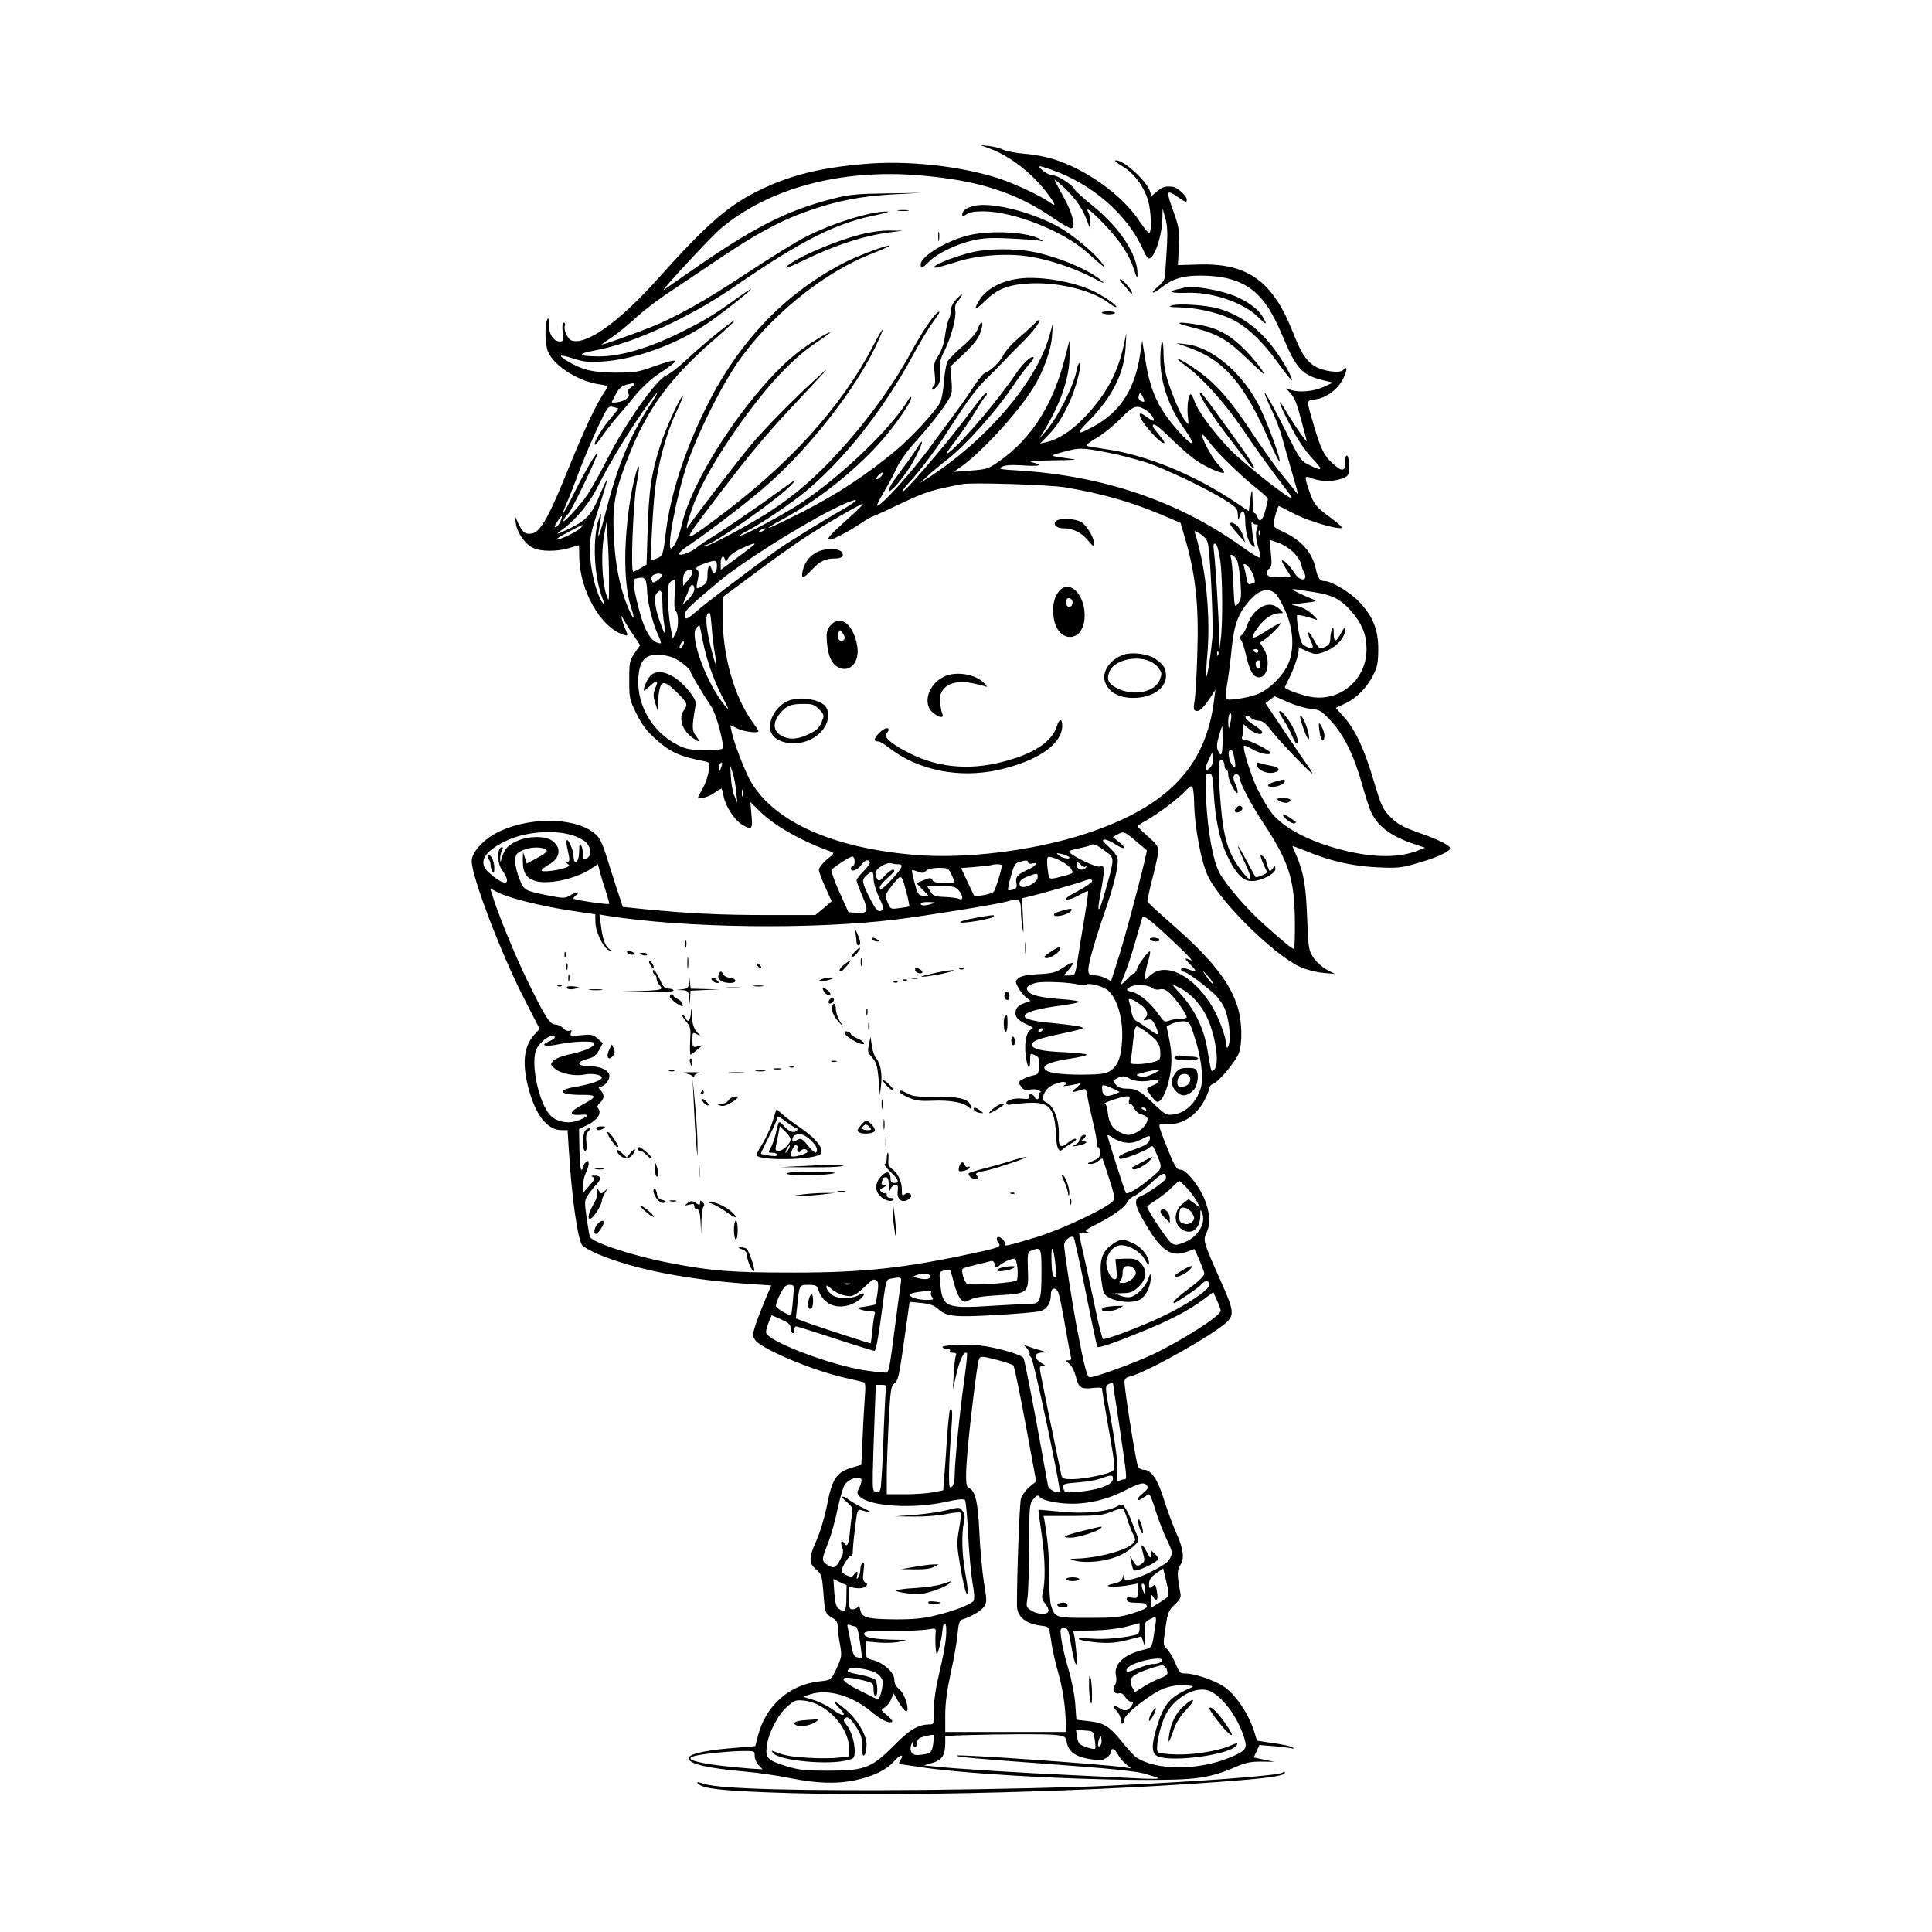 <?xml version="1.0" standalone="no"?>
<!DOCTYPE svg PUBLIC "-//W3C//DTD SVG 20010904//EN"
 "http://www.w3.org/TR/2001/REC-SVG-20010904/DTD/svg10.dtd">
<svg version="1.0" xmlns="http://www.w3.org/2000/svg"
 width="1024pt" height="1024pt" viewBox="0 0 1024 1024"
 preserveAspectRatio="xMidYMid meet">
<g transform="translate(0,1024) scale(0.1,-0.1)"
fill="#000000" stroke="none">
<path d="M5245 9453 c109 -40 231 -135 311 -244 41 -56 43 -67 7 -41 -49 35
-186 99 -268 126 -204 66 -484 97 -712 77 -227 -19 -380 -56 -539 -130 -177
-83 -292 -181 -565 -487 -200 -222 -371 -344 -449 -319 -21 7 -45 58 -36 80 3
8 0 15 -6 15 -7 0 -9 -17 -6 -50 4 -44 3 -50 -13 -50 -35 0 -59 36 -60 88 0
35 -3 42 -9 27 -14 -31 -11 -132 4 -168 31 -76 161 -158 272 -174 24 -3 44 -8
44 -12 0 -3 -9 -19 -21 -36 -41 -61 -104 -196 -189 -405 -94 -235 -144 -326
-185 -336 -37 -9 -54 1 -76 48 l-20 43 5 -39 c7 -50 49 -110 91 -130 42 -20
127 -20 191 -1 27 8 50 15 52 15 1 0 2 -26 2 -57 1 -182 114 -381 237 -418 22
-6 22 -5 9 27 -8 18 -17 44 -20 58 -6 22 -5 21 10 -5 9 -16 32 -54 52 -82 l35
-53 -29 -41 c-27 -40 -29 -48 -29 -144 0 -97 2 -104 38 -177 26 -54 54 -92 95
-129 80 -74 131 -98 266 -124 28 -6 28 -7 22 -52 -3 -25 -17 -66 -31 -91 -14
-24 -25 -46 -25 -48 0 -13 51 0 82 21 20 14 39 25 42 25 2 0 7 -18 11 -39 9
-52 56 -126 97 -151 53 -32 58 -28 51 49 l-6 70 55 -54 c78 -75 222 -156 373
-209 18 -7 16 -11 -23 -42 -23 -20 -42 -44 -42 -54 0 -9 15 -51 34 -92 l34
-75 -43 -37 -44 -36 -253 0 c-247 0 -414 8 -650 31 l-117 12 -35 106 c-19 58
-44 138 -56 176 -12 39 -31 81 -43 93 -97 105 -379 109 -552 8 -65 -38 -115
-99 -115 -140 0 -82 154 -487 276 -725 l84 -164 -30 -33 c-54 -62 -63 -149
-30 -278 37 -144 100 -226 176 -226 l32 0 7 -107 c15 -250 47 -477 72 -505 8
-9 48 -31 87 -47 194 -81 476 -135 808 -157 l106 -7 -33 -77 c-18 -43 -41
-103 -51 -133 -16 -50 -16 -58 -2 -79 30 -46 299 -160 470 -199 51 -12 99 -23
105 -25 10 -2 11 -23 7 -76 -3 -40 -9 -138 -12 -218 l-7 -144 -41 -12 c-93
-27 -113 -57 -143 -213 -12 -58 -35 -135 -56 -181 -40 -89 -39 -116 5 -153 24
-21 27 -31 34 -115 8 -111 9 -114 46 -136 23 -13 30 -24 30 -48 0 -17 5 -59
12 -93 10 -58 9 -67 -11 -112 -35 -79 -34 -78 -100 -85 -159 -18 -283 -129
-324 -289 l-14 -54 -141 -12 c-136 -12 -212 -31 -212 -52 0 -30 98 -53 300
-71 63 -5 171 -21 240 -35 142 -28 245 -31 341 -11 97 21 164 53 205 98 35 40
59 45 36 8 -7 -11 -9 -20 -5 -20 5 0 49 -7 98 -14 220 -36 776 -68 1180 -70
296 -1 363 8 507 70 50 22 78 27 133 27 l70 -1 -55 11 -55 12 15 33 15 33 75
-6 c41 -3 84 -9 95 -11 16 -4 17 -3 5 5 -8 5 -54 16 -101 22 l-87 13 -12 40
c-30 102 -103 209 -170 251 -50 31 -150 65 -194 65 -31 0 -35 3 -56 54 -12 30
-32 63 -44 75 -22 20 -22 22 -9 112 12 83 16 93 49 124 29 28 35 39 30 62 -17
89 -18 122 -2 145 25 35 19 88 -18 169 -18 41 -48 121 -66 178 -33 109 -68
161 -108 161 -11 0 -24 6 -29 13 -10 11 -73 407 -73 453 0 15 8 24 28 28 90
22 436 217 515 289 38 37 35 65 -24 197 -103 232 -104 235 -84 276 23 49 16
123 -18 194 -32 68 -92 140 -117 140 -24 0 -32 12 -73 115 -55 139 -55 133 -4
128 77 -9 159 43 202 128 14 27 25 55 25 63 0 8 9 17 19 21 29 9 121 120 137
163 20 56 17 170 -6 243 -40 132 -139 257 -350 442 -69 60 -126 113 -128 118
-2 5 10 62 27 127 17 66 31 131 31 145 0 19 -15 38 -55 73 -30 26 -55 51 -55
54 0 4 19 17 43 30 60 33 166 112 207 155 30 31 35 33 42 18 3 -10 7 -44 7
-75 2 -131 38 -324 76 -397 71 -141 349 -413 486 -476 31 -14 84 -28 120 -31
l64 -6 -42 22 c-22 11 -54 40 -70 62 -27 40 -28 46 -35 212 -6 173 -19 244
-58 334 -11 25 -20 46 -20 48 0 1 33 -11 73 -27 126 -53 251 -81 379 -86 104
-5 126 -3 207 21 93 26 164 57 176 76 9 15 -46 44 -164 86 -88 32 -113 45
-151 83 -42 43 -48 57 -88 189 -50 170 -99 276 -159 342 l-43 48 55 26 c60 30
113 85 147 155 18 37 23 63 23 131 0 103 -28 172 -99 248 -47 51 -148 112
-184 112 -25 0 -38 16 -47 60 -19 93 -78 159 -182 205 -24 10 -43 24 -43 32 0
25 22 104 29 101 3 -2 44 -22 91 -46 75 -37 216 -78 242 -70 5 2 -19 24 -54
50 -83 61 -94 74 -118 143 -28 82 -27 87 15 69 19 -7 55 -14 80 -14 25 0 61 7
80 14 33 14 35 17 35 65 0 27 -4 53 -10 56 -6 4 -10 -10 -10 -34 0 -51 -16
-53 -65 -9 -45 39 -65 78 -100 198 -43 147 -43 136 6 143 59 8 119 52 148 110
13 26 20 51 17 55 -4 3 -11 0 -15 -7 -15 -23 -113 -9 -159 22 -44 31 -66 67
-112 182 -106 267 -240 362 -500 353 l-107 -3 5 95 c4 84 1 103 -22 170 -48
133 -47 139 18 95 42 -29 46 -30 46 -12 0 19 -51 65 -75 67 -39 4 -54 0 -83
-25 l-30 -25 -6 23 c-13 52 -137 167 -180 167 -13 0 -3 -10 34 -32 62 -38 113
-106 135 -181 16 -54 20 -162 7 -171 -5 -3 -27 23 -50 58 -92 141 -284 279
-463 334 -36 11 -104 24 -150 27 -46 4 -96 14 -111 21 -15 8 -49 17 -75 20
l-48 5 50 -18z m326 -112 c216 -74 406 -239 487 -423 11 -27 26 -48 31 -48 30
0 70 119 72 215 l1 50 14 -50 c11 -36 13 -77 9 -150 -4 -55 -7 -119 -9 -141
-1 -33 -8 -47 -34 -69 -52 -44 -37 -49 18 -6 63 50 127 65 246 59 106 -6 182
-32 244 -85 56 -49 98 -115 153 -246 68 -162 100 -196 212 -223 l50 -12 -50
-23 c-52 -24 -131 -31 -175 -15 l-25 8 22 -23 c26 -28 36 -55 63 -157 11 -43
23 -86 26 -97 6 -22 -66 81 -111 158 -52 89 -37 39 22 -74 39 -77 77 -134 118
-178 63 -67 58 -73 -27 -30 -33 17 -45 36 -117 181 -89 180 -148 271 -77 118
25 -52 51 -120 59 -150 8 -30 31 -111 51 -180 20 -68 36 -126 36 -129 0 -3
-10 9 -22 25 -13 17 -44 55 -69 85 -25 30 -97 131 -159 224 -122 183 -195 263
-313 342 -71 47 -104 56 -40 10 91 -65 212 -199 304 -334 78 -116 148 -213
252 -349 10 -13 16 -24 12 -24 -22 0 -265 193 -330 262 -89 94 -169 204 -185
254 -6 19 -15 34 -19 34 -13 0 -21 -68 -15 -119 5 -44 5 -45 -11 -26 -22 27
-61 113 -92 205 -17 52 -25 98 -26 153 0 43 -4 72 -9 65 -4 -7 -8 -50 -8 -94
0 -121 45 -252 125 -364 68 -95 53 -107 -26 -19 -109 122 -151 211 -178 379
l-17 105 -12 -78 c-28 -183 -107 -303 -249 -379 -90 -48 -93 -41 -19 34 122
125 184 249 192 388 l4 75 -14 -65 c-30 -135 -79 -234 -174 -345 -80 -93 -164
-153 -238 -169 l-31 -7 48 50 c73 75 141 221 163 349 3 18 2 31 -3 28 -5 -3
-12 -21 -15 -40 -16 -84 -103 -255 -167 -326 l-31 -35 22 35 c94 155 140 291
139 410 l-1 75 -23 -90 c-64 -251 -176 -427 -348 -549 -59 -41 -67 -44 -152
-50 l-90 -7 44 31 c112 82 295 282 378 415 52 83 95 202 99 275 l4 65 -18 -65
c-67 -241 -329 -549 -637 -749 l-50 -32 45 41 c25 23 68 59 95 80 101 76 271
267 365 410 24 36 57 80 73 97 17 18 28 35 25 39 -12 11 -56 -31 -100 -96 -87
-129 -279 -356 -346 -406 -26 -21 -20 -9 33 61 36 48 84 118 106 156 23 38 45
72 50 75 5 3 9 10 9 15 0 19 -17 -1 -120 -138 -107 -142 -319 -388 -327 -379
-3 3 14 26 38 51 47 50 130 159 183 240 18 27 62 95 98 150 37 55 90 123 119
150 29 28 73 72 98 99 25 27 70 73 99 101 53 52 92 102 92 119 0 6 -15 -6 -33
-25 -18 -18 -57 -53 -85 -77 -29 -24 -61 -60 -72 -81 -20 -39 -66 -85 -97 -96
-10 -3 -36 -34 -58 -68 -22 -34 -60 -89 -85 -123 -25 -33 -92 -125 -150 -204
-95 -130 -257 -310 -280 -310 -5 0 10 30 32 67 22 37 53 94 68 127 15 34 54
90 86 126 86 96 136 158 177 219 34 52 35 55 30 126 l-6 72 68 64 c68 65 87
92 99 142 9 39 -8 34 -22 -7 -8 -21 -38 -56 -80 -91 -37 -32 -73 -68 -80 -81
-7 -13 -15 -61 -19 -106 -3 -46 -12 -96 -20 -111 -23 -46 -157 -191 -240 -259
-155 -128 -307 -228 -486 -319 -98 -50 -180 -89 -183 -87 -2 2 29 22 69 43
220 118 450 309 588 490 59 77 99 141 99 157 -1 7 -6 4 -13 -7 -92 -155 -358
-410 -579 -556 -87 -57 -306 -174 -314 -167 -2 2 13 13 34 23 77 40 240 150
313 211 205 171 409 429 564 714 37 69 85 148 106 177 41 55 49 74 23 52 -23
-19 -84 -111 -134 -204 -107 -196 -257 -398 -430 -579 -112 -117 -221 -206
-345 -283 -119 -74 -315 -177 -322 -169 -4 3 -2 6 4 6 38 0 393 249 458 321
35 39 37 40 -151 -96 -77 -54 -184 -127 -239 -162 -55 -34 -107 -69 -115 -77
-16 -15 -63 -36 -81 -36 -22 0 -5 19 49 55 115 78 328 242 421 326 224 200
458 503 563 725 55 117 46 116 -15 -1 -170 -326 -449 -633 -837 -919 -177
-131 -177 -128 -19 81 204 269 288 370 477 570 163 174 164 176 59 79 -114
-105 -253 -247 -328 -336 -59 -70 -312 -399 -327 -425 -21 -37 -13 7 17 92 36
103 103 225 199 368 168 249 319 417 461 511 39 26 71 49 71 51 0 8 -68 -31
-138 -80 -240 -165 -585 -663 -648 -936 -16 -68 -37 -115 -55 -127 -31 -18 29
292 88 461 53 150 165 376 250 505 169 253 462 494 725 596 54 21 96 40 94 42
-7 7 -158 -49 -229 -84 -325 -164 -578 -429 -752 -789 -110 -226 -182 -452
-205 -640 -15 -126 -17 -130 -45 -143 -14 -7 -29 -12 -32 -12 -7 0 5 244 18
369 15 137 61 306 113 416 25 53 41 93 37 90 -18 -10 -100 -192 -125 -277 -45
-145 -56 -225 -63 -427 l-6 -193 -31 -19 c-17 -10 -35 -19 -40 -19 -14 0 0
366 18 464 9 49 15 91 12 93 -8 8 -36 -107 -50 -204 -32 -226 -29 -428 10
-546 24 -72 11 -66 -20 10 -42 101 -67 233 -73 379 -7 158 7 232 74 404 101
261 223 428 471 641 56 49 99 89 94 89 -13 0 -161 -120 -247 -201 -44 -41 -94
-81 -112 -88 -55 -22 -223 -261 -318 -452 -32 -62 -77 -143 -100 -179 -44 -65
-148 -175 -126 -133 6 12 16 25 22 29 14 8 162 315 155 321 -6 6 -67 -98 -125
-214 -53 -107 -75 -138 -40 -55 12 26 43 104 69 175 27 70 72 177 101 237 49
104 53 109 78 103 14 -3 27 -7 28 -8 2 -1 -18 -25 -43 -55 -45 -53 -89 -128
-81 -137 3 -2 20 17 38 44 18 26 54 73 80 103 26 30 72 84 101 120 30 36 82
84 117 107 124 81 119 91 -23 41 -83 -30 -101 -33 -206 -33 -121 1 -175 14
-259 65 -48 30 -34 33 40 9 53 -17 79 -20 154 -15 169 11 384 88 546 196 69
46 239 179 239 187 0 3 -30 -17 -67 -43 -129 -93 -179 -123 -298 -182 -176
-88 -327 -132 -445 -131 -111 1 -115 14 -10 33 196 36 497 174 730 335 348
240 531 334 735 377 60 12 96 23 78 23 -87 2 -292 -62 -436 -136 -49 -25 -189
-112 -312 -193 -224 -148 -376 -233 -515 -288 -97 -38 -250 -92 -250 -88 0 2
24 19 54 39 30 20 84 64 120 97 36 34 107 90 158 124 51 34 176 118 278 187
209 141 339 211 486 262 151 53 281 78 449 87 l150 8 -185 -3 c-159 -2 -199
-6 -285 -28 -248 -63 -423 -153 -767 -393 -64 -45 -122 -85 -129 -90 -25 -15
251 283 299 323 255 215 636 318 1052 284 313 -26 514 -90 713 -227 43 -30 86
-54 94 -54 28 0 9 79 -41 168 -25 45 -46 85 -46 89 0 4 27 -19 61 -52 59 -59
88 -102 114 -174 l14 -36 0 33 c1 18 -4 42 -9 53 -21 37 8 18 77 -53 87 -90
139 -169 163 -245 15 -47 19 -52 19 -27 2 102 -92 246 -238 364 -49 40 -92 78
-95 86 -9 22 -88 74 -114 74 -13 0 -37 11 -54 25 -35 30 -28 31 43 6z m-2224
-1152 c-20 -16 -25 -25 -17 -34 14 -17 -16 -41 -58 -47 -18 -3 -31 -2 -30 1 2
3 12 23 23 44 13 25 29 40 49 46 52 15 63 12 33 -10z m92 -106 c-99 -152 -166
-313 -224 -540 -34 -134 -53 -185 -40 -108 15 91 15 101 -1 55 -34 -101 -27
-299 17 -415 13 -36 14 -45 3 -30 -33 44 -66 177 -67 270 0 81 4 104 47 234
26 79 45 145 43 147 -2 2 -19 -33 -37 -77 -43 -104 -67 -132 -151 -175 -83
-41 -94 -43 -43 -6 70 51 142 140 186 230 60 122 176 311 270 440 57 77 55 63
-3 -25z m2620 50 c12 -24 6 -29 -17 -15 -7 5 -10 16 -6 26 7 19 7 19 23 -11z
m18 -69 c24 -15 49 -54 35 -54 -5 0 -21 10 -36 21 -62 49 -38 -15 35 -93 55
-59 85 -64 35 -6 -20 23 -36 45 -36 50 0 21 27 2 102 -72 45 -44 104 -95 132
-113 56 -37 135 -71 144 -62 3 3 -11 22 -31 43 -34 35 -94 148 -84 158 2 3 21
-17 41 -45 40 -54 168 -178 252 -244 30 -23 54 -46 54 -52 0 -5 -6 -32 -13
-59 -14 -54 -32 -69 -42 -37 -3 12 -11 21 -16 21 -5 0 -10 30 -10 68 -1 70 -4
68 -14 -10 l-6 -47 -57 38 c-225 153 -487 261 -706 291 -45 7 -87 14 -95 16
-9 3 12 20 50 42 35 20 93 67 129 104 69 70 86 75 137 42z m-195 -225 c53 -10
138 -33 190 -49 102 -33 340 -147 431 -207 51 -33 57 -41 58 -73 1 -30 2 -32
8 -11 12 46 31 36 31 -16 0 -61 15 -117 37 -134 15 -13 16 -11 9 16 -9 42 -17
123 -10 108 3 -7 13 -13 21 -13 11 0 13 -5 7 -17 -11 -25 -8 -61 7 -110 7 -23
10 -45 7 -49 -4 -3 -48 24 -98 60 -332 238 -730 374 -1179 402 -102 6 -111 8
-90 20 17 9 49 11 114 7 89 -6 108 2 43 17 -22 5 16 9 112 10 136 2 140 3 75
11 -97 13 -97 13 -14 35 80 22 95 22 241 -7z m-1212 -124 c-7 -8 -17 -15 -23
-15 -5 0 -2 9 8 20 21 23 35 19 15 -5z m975 -58 c186 -31 345 -75 506 -143
l106 -45 21 -72 c59 -198 77 -363 68 -622 -3 -110 -10 -222 -14 -248 -7 -38
-6 -50 5 -54 18 -7 40 13 76 67 l29 45 -7 -55 c-43 -355 -249 -568 -684 -710
-277 -90 -637 -134 -905 -111 -431 37 -737 173 -864 384 -32 54 -94 213 -105
273 l-6 31 37 -18 c32 -17 112 -27 112 -14 0 3 -15 26 -34 52 -96 136 -156
349 -156 557 l0 101 163 121 c89 67 209 153 267 191 114 75 309 188 314 182 2
-2 -38 -42 -90 -88 -90 -80 -107 -101 -84 -101 16 0 99 44 158 83 28 20 61 38
72 42 11 3 80 35 153 70 124 58 154 68 317 99 52 10 458 -3 545 -17z m-1178
-117 c-123 -70 -293 -176 -352 -218 -123 -89 -375 -279 -420 -319 -57 -49 -65
-52 -65 -20 0 21 20 41 190 183 109 90 392 270 577 366 141 72 193 79 70 8z
m-1496 -62 c-5 -14 -16 -28 -24 -31 -11 -4 -9 4 6 27 25 39 32 40 18 4z m257
-313 c0 -120 0 -120 -15 -75 -22 68 -28 217 -12 308 l14 77 6 -95 c4 -52 7
-149 7 -215z m-149 278 c-16 -18 -106 -63 -129 -63 -8 0 19 18 60 39 88 46 86
46 69 24z m971 -13 c-8 -5 -19 -10 -25 -10 -5 0 -3 5 5 10 8 5 20 10 25 10 6
0 3 -5 -5 -10z m2354 -80 c13 -80 27 -421 22 -490 -8 -87 -27 -212 -33 -206
-2 2 1 60 7 128 13 155 -1 359 -34 508 -13 58 -28 113 -32 124 -6 16 -3 15 29
-5 27 -18 37 -33 41 -59z m273 58 c-3 -8 -6 -5 -6 6 -1 11 2 17 5 13 3 -3 4
-12 1 -19z m177 -94 c20 -19 38 -47 42 -62 3 -15 9 -35 15 -44 26 -49 -20 -53
-50 -5 -23 37 -59 73 -66 66 -2 -3 7 -22 20 -42 14 -20 25 -38 25 -41 0 -4
-27 -6 -59 -6 -45 0 -60 4 -65 16 -4 10 1 22 10 29 14 10 16 23 10 83 l-7 71
45 -15 c24 -8 60 -31 80 -50z m-2859 37 c-6 -5 -47 -37 -92 -70 l-83 -61 0 35
c0 36 15 48 23 18 3 -15 6 -13 16 8 8 15 34 35 69 51 61 28 82 34 67 19z
m2472 -77 c13 -88 15 -339 3 -424 l-7 -55 -2 80 c-1 99 -19 384 -27 444 -4 33
-3 42 8 39 8 -3 18 -36 25 -84z m90 -5 c6 -13 14 -64 18 -114 5 -79 4 -93 -13
-114 -19 -23 -19 -23 -25 100 -3 68 -9 132 -13 143 -11 28 18 15 33 -15z
m-2757 -28 c0 -36 -19 -51 -27 -22 -9 36 -23 23 -23 -23 0 -36 -5 -47 -26 -61
-14 -9 -28 -15 -30 -12 -3 2 -1 23 5 46 5 24 5 43 0 47 -18 11 -8 22 34 37 62
21 67 20 67 -12z m2830 -23 c18 -30 27 -68 16 -68 -2 0 -11 -2 -19 -6 -10 -4
-16 6 -21 35 -3 21 -9 46 -12 55 -11 29 16 17 36 -16z m-2960 -12 c0 -8 -11
-28 -25 -43 l-24 -28 -1 31 c0 32 15 54 37 54 7 0 13 -6 13 -14z m-162 -18
c-2 -6 -14 -18 -26 -26 -19 -13 -22 -12 -28 3 -4 10 -1 21 7 26 20 13 51 11
47 -3z m-84 -30 c3 -13 6 -36 6 -53 1 -51 28 -164 54 -221 14 -30 22 -54 18
-54 -47 1 -85 60 -117 186 -30 120 -34 153 -16 157 36 10 49 6 55 -15z m152
-67 c-3 -44 -2 -82 2 -85 19 -11 21 -89 4 -120 l-16 -31 -13 65 c-6 36 -12
102 -13 147 0 68 3 84 18 92 9 6 19 11 21 11 2 0 1 -36 -3 -79z m104 26 c0
-13 -14 -36 -31 -53 l-31 -29 17 40 c9 22 19 46 22 53 9 20 23 14 23 -11z
m3081 -24 c9 -7 31 -46 49 -85 42 -92 51 -189 25 -269 -24 -73 -110 -159 -180
-182 -63 -20 -151 -32 -158 -21 -3 5 1 43 8 84 7 41 18 126 24 189 13 124 34
179 93 247 52 59 99 72 139 37z m213 7 c88 -14 133 -38 184 -95 61 -69 85
-128 85 -205 1 -157 -133 -276 -286 -255 -46 6 -147 41 -147 52 0 2 11 25 24
51 30 58 57 148 48 157 -7 8 -7 8 51 -19 33 -14 44 -15 75 -5 71 23 123 77
122 126 -1 11 -8 4 -20 -19 -29 -54 -40 -56 -41 -6 0 33 -2 38 -9 23 -5 -11
-9 -34 -9 -51 -1 -23 -7 -34 -28 -43 -30 -14 -31 -13 -66 50 -24 43 -32 31
-11 -15 21 -43 15 -52 -23 -33 -25 13 -30 24 -41 88 -7 39 -10 74 -7 77 5 6
51 -5 100 -22 12 -5 5 6 -19 28 -23 21 -55 39 -80 44 -40 8 -40 8 34 16 65 7
72 10 50 19 -54 22 -110 49 -110 53 0 2 12 2 28 -1 15 -2 58 -9 96 -15z
m-3463 -52 c0 -35 4 -85 9 -113 4 -27 7 -51 5 -53 -2 -2 -13 22 -24 54 -29 76
-37 140 -21 159 23 27 30 16 31 -47z m278 -272 c15 -79 8 -81 -12 -4 -32 120
-41 197 -26 215 12 14 15 5 21 -68 3 -46 11 -111 17 -143z m-65 72 c20 -104
59 -216 107 -306 31 -58 35 -70 16 -48 -99 114 -196 376 -156 419 8 8 15 14
16 13 2 -1 9 -36 17 -78z m-104 -29 c-7 -11 -14 -19 -16 -16 -7 7 7 37 17 37
6 0 5 -9 -1 -21z m2837 -51 c-3 -8 -6 -5 -6 6 -1 11 2 17 5 13 3 -3 4 -12 1
-19z m-2889 -14 c36 -15 92 -60 92 -75 0 -8 67 -120 110 -184 22 -33 56 -148
63 -215 2 -12 -14 -15 -93 -15 -81 0 -103 4 -145 25 -144 70 -231 230 -209
384 9 67 38 96 99 96 25 0 62 -7 83 -16z m3257 -235 c38 -17 93 -33 122 -36
50 -5 57 -10 108 -65 69 -74 123 -186 165 -337 17 -62 39 -130 50 -151 38 -75
108 -125 229 -165 l54 -18 -30 -12 c-102 -43 -239 -43 -405 -1 -183 46 -322
121 -384 205 -18 25 -49 78 -68 117 -36 72 -82 221 -72 231 3 3 20 -4 38 -15
40 -24 94 -37 102 -24 6 11 -115 72 -141 72 -10 0 -13 6 -9 16 3 9 6 27 6 41
l0 25 31 -26 c30 -26 69 -35 69 -16 0 5 -18 21 -39 34 -22 14 -42 30 -46 36
-12 20 4 24 23 7 10 -10 30 -17 44 -17 19 0 36 -13 66 -52 40 -53 208 -228
218 -228 2 0 -13 26 -36 58 -22 31 -79 115 -126 186 l-87 129 24 18 c13 10 25
19 25 19 1 0 32 -14 69 -31z m-301 -96 c-9 -52 -14 -54 -14 -5 0 23 5 42 10
42 7 0 8 -14 4 -37z m-44 -108 c0 -77 -8 -92 -25 -52 -7 16 -6 37 5 74 8 29
16 53 18 53 1 0 2 -34 2 -75z m64 -104 c6 -38 5 -42 -8 -32 -17 15 -30 66 -21
82 11 17 22 -2 29 -50z m-133 -42 c-27 -25 -28 -5 -3 47 l17 37 3 -32 c2 -24
-3 -39 -17 -52z m79 15 c0 -13 5 -24 10 -24 6 0 10 -12 10 -27 0 -31 49 -120
50 -90 0 10 -6 30 -14 46 -8 15 -11 33 -6 40 9 15 30 6 30 -12 0 -25 63 -144
127 -241 133 -201 164 -296 166 -511 1 -85 -1 -155 -5 -155 -9 0 -56 39 -157
129 -97 87 -209 217 -240 280 -33 64 -60 218 -68 379 -6 138 -5 142 14 142 18
0 20 -9 26 -102 8 -139 31 -249 71 -333 45 -95 84 -135 130 -135 51 0 126 39
126 64 -1 20 -1 21 -15 2 -14 -18 -15 -18 -25 8 -5 15 -10 31 -10 35 0 5 -7
15 -16 22 -15 12 -16 11 -9 -11 4 -14 14 -37 21 -51 13 -25 12 -27 -17 -39
-16 -7 -31 -11 -34 -9 -2 2 -24 42 -49 89 -56 105 -59 98 -7 -15 45 -96 36
-112 -21 -37 -68 88 -93 170 -108 349 -15 179 -13 244 5 237 8 -4 15 -17 15
-30z m-2669 -15 c-9 -22 -10 -22 -10 -3 -1 11 2 24 6 27 12 12 14 0 4 -24z
m81 -125 l6 -59 -15 35 c-9 19 -17 64 -19 100 l-4 65 13 -41 c8 -22 16 -67 19
-100z m35 -21 c-3 -10 -5 -4 -5 12 0 17 2 24 5 18 2 -7 2 -21 0 -30z m-908
-209 c30 -8 64 -26 77 -39 29 -30 31 -70 4 -85 -18 -10 -20 -8 -20 22 0 18 -5
40 -10 48 -7 11 -10 6 -10 -22 0 -20 -3 -43 -6 -52 -10 -26 -24 -18 -24 14 0
32 -27 96 -37 86 -3 -2 0 -29 7 -57 10 -43 10 -54 0 -57 -10 -4 -9 -6 1 -13
10 -6 6 -11 -13 -18 -39 -15 -128 -25 -128 -15 0 5 18 19 40 32 60 34 67 88
18 125 -38 28 -131 27 -193 -3 -45 -22 -61 -40 -76 -89 -7 -25 -7 -25 -8 -3
-1 13 4 32 9 43 6 11 7 19 1 19 -26 0 -28 -81 -2 -118 61 -87 17 -95 -71 -14
-55 51 -23 109 92 164 97 48 250 62 349 32z m2990 -31 c31 -26 57 -48 59 -49
6 -4 -102 -417 -144 -552 l-45 -142 -29 15 c-16 8 -39 15 -52 15 -45 0 -48 10
-28 95 11 44 42 144 69 223 55 155 82 269 74 304 -3 13 -24 40 -47 60 -34 31
-37 37 -21 38 11 0 38 -12 58 -26 48 -32 63 -22 18 13 l-33 26 23 13 c35 19
36 19 98 -33z m-151 -61 c39 -30 39 -34 -10 -206 -36 -125 -47 -127 -24 -6 9
45 16 96 16 112 0 26 -3 30 -21 25 -22 -6 -166 65 -162 80 1 4 27 12 57 18 31
6 59 14 62 18 8 8 37 -7 82 -41z m-2990 22 c33 -9 27 -20 -32 -52 l-54 -29
-10 31 -10 31 -1 -42 c-1 -62 14 -92 56 -109 64 -27 219 4 305 61 l37 25 11
-43 c6 -23 20 -69 31 -101 10 -33 19 -63 19 -66 0 -8 -182 19 -190 27 -3 2 4
11 14 19 28 20 0 18 -34 -3 -26 -15 -34 -15 -115 1 -126 25 -129 27 -153 91
-25 63 -28 118 -9 132 31 26 93 38 135 27z m2787 -45 c16 -16 -30 -10 -51 6
-18 14 -17 15 11 9 17 -4 34 -11 40 -15z m-1135 -24 c0 -14 -4 -25 -10 -25 -5
0 -10 -6 -10 -14 0 -21 36 -8 55 20 17 26 45 33 45 11 0 -7 -16 -28 -35 -47
-19 -19 -35 -39 -35 -46 0 -7 14 -45 31 -84 35 -83 31 -92 -35 -88 l-39 3 -49
109 c-27 60 -45 113 -41 116 28 25 98 70 110 70 7 0 13 -11 13 -25z m1108 -7
c18 -11 37 -28 42 -38 9 -17 5 -20 -27 -29 -95 -25 -90 -25 -97 10 -3 17 -6
45 -6 61 0 28 2 30 28 23 15 -3 42 -16 60 -27z m-188 1 c0 -6 9 -9 20 -6 34 9
22 -12 -17 -30 -60 -27 -73 -42 -66 -73 4 -23 1 -29 -17 -35 -12 -4 -24 -5
-27 -2 -2 3 4 36 15 73 15 56 23 70 43 75 37 11 49 10 49 -2z m-687 -10 c28 0
19 -21 -38 -82 -37 -40 -55 -54 -61 -46 -5 8 8 26 34 50 23 20 42 39 42 43 0
15 -24 3 -51 -26 -25 -28 -31 -30 -39 -18 -5 8 -10 23 -10 33 0 23 59 59 85
51 11 -3 28 -6 38 -5z m967 -4 c7 -8 17 -12 23 -8 6 3 7 1 3 -5 -12 -19 -43
-14 -49 8 -6 24 5 26 23 5z m-420 -2 c0 -20 -34 -130 -44 -140 -6 -6 -31 -14
-56 -18 l-45 -7 -36 76 -35 75 75 6 c42 4 81 8 86 10 18 6 55 5 55 -2z m-267
-48 c9 -20 17 -38 17 -40 0 -3 -25 -5 -55 -5 -38 0 -57 4 -63 15 -7 14 -12 14
-46 0 l-39 -16 34 -35 34 -36 -30 4 c-28 3 -31 8 -47 67 -10 36 -16 66 -14 68
2 2 16 -1 31 -7 23 -9 32 -8 44 5 10 9 34 15 66 15 49 0 52 -2 68 -35z m-413
-22 c0 -21 13 -66 30 -101 24 -51 27 -64 15 -68 -22 -9 -33 3 -64 64 -43 87
-45 97 -20 121 32 29 39 26 39 -16z m870 9 c0 -33 -84 -72 -95 -44 -7 19 7 34
48 49 44 16 47 16 47 -5z m-695 -85 c10 -37 16 -69 14 -71 -2 -2 -25 -6 -51
-9 -47 -7 -48 -6 -63 29 -17 40 -16 41 33 103 40 49 41 49 67 -52z m983 61
c-2 -7 -38 -31 -79 -53 -48 -25 -68 -40 -56 -43 9 -2 38 8 64 22 25 15 48 25
50 22 2 -2 -7 -70 -21 -152 -14 -82 -30 -182 -36 -221 -12 -72 -12 -73 -42
-73 l-30 0 27 31 c36 43 25 47 -29 11 -39 -26 -55 -31 -131 -35 -61 -3 -93
-10 -106 -21 -18 -15 -19 -18 -3 -49 9 -17 27 -41 41 -52 l25 -20 -36 -13
c-24 -9 -38 -21 -42 -38 -8 -31 9 -52 61 -75 30 -14 36 -19 23 -24 -27 -10
-40 -66 -32 -135 8 -70 24 -91 24 -31 0 39 1 40 24 29 22 -9 25 -17 23 -56 -2
-43 -4 -47 -32 -52 -35 -8 -75 -28 -75 -38 0 -4 7 -15 15 -25 10 -14 21 -17
44 -12 17 3 38 2 48 -4 10 -6 13 -11 6 -11 -7 0 -10 -6 -7 -14 3 -8 1 -17 -5
-21 -6 -3 -14 1 -17 9 -3 9 -13 16 -21 16 -9 0 -13 -6 -10 -14 4 -10 -4 -12
-37 -9 -44 5 -91 -11 -81 -27 3 -5 11 -7 18 -5 7 2 45 6 86 9 129 8 153 -22
160 -199 1 -16 5 -37 11 -45 8 -12 11 -12 27 2 10 9 31 23 46 31 16 8 24 18
19 21 -6 3 -25 -6 -42 -21 -37 -31 -51 -21 -48 37 3 78 -24 155 -63 175 -26
14 -27 17 -16 46 12 31 40 51 90 63 27 6 38 -7 15 -18 -14 -6 29 -1 72 9 25 6
24 6 -5 -20 -32 -28 -30 -29 34 -9 16 5 20 -1 25 -40 4 -25 18 -89 31 -142 13
-53 21 -102 18 -110 -3 -8 0 -14 6 -14 6 0 11 -13 11 -29 0 -23 -6 -31 -37
-44 -32 -13 -34 -15 -14 -16 14 -1 33 6 43 16 10 9 20 14 21 12 2 -2 18 -50
36 -107 27 -84 31 -105 21 -117 -31 -37 -267 -149 -403 -191 -151 -46 -176
-52 -171 -40 7 17 -32 51 -41 36 -4 -6 -1 -18 6 -26 18 -22 6 -27 -135 -57
-367 -79 -580 -102 -951 -102 -330 0 -434 8 -660 52 -185 35 -407 108 -418
137 -3 6 -11 53 -18 102 -12 89 -12 92 11 125 13 19 32 42 42 52 27 27 23 47
-9 46 -20 0 -23 -2 -12 -7 14 -6 12 -13 -17 -46 l-34 -39 0 39 c0 21 7 52 15
68 8 15 15 37 15 48 0 17 -3 18 -15 8 -8 -7 -15 -19 -15 -26 0 -8 -4 -14 -9
-14 -5 0 -9 49 -10 108 l-2 108 46 22 c50 24 75 62 57 85 -9 11 -7 18 8 32 24
22 25 42 3 67 -12 13 -13 18 -3 18 22 0 50 32 50 57 0 30 -49 53 -115 53 -59
0 -60 22 -2 37 34 9 47 20 63 48 l19 36 -28 25 c-25 21 -34 23 -88 17 -55 -5
-59 -4 -53 12 6 14 4 17 -8 12 -9 -3 -23 2 -34 14 -9 10 -28 19 -40 19 -30 0
-55 39 -155 245 -64 132 -151 345 -184 453 l-7 23 41 -21 c60 -30 217 -70 376
-95 l140 -21 1 -47 c2 -51 45 -136 74 -145 11 -3 11 -1 -2 9 -22 18 -34 52
-43 124 l-8 58 42 -7 c408 -65 1087 -74 1526 -20 151 18 534 80 585 94 72 20
80 16 81 -42 0 -29 4 -75 9 -103 5 -33 6 -14 2 57 l-5 107 29 7 c55 12 269 73
294 83 35 14 52 13 48 -1z m-706 -48 c24 -29 24 -55 1 -44 -10 4 -44 9 -77 10
-52 2 -60 5 -76 31 l-17 28 75 -1 c65 -1 78 -4 94 -24z m-142 -70 c-36 -12
-60 -12 -60 0 0 6 19 10 43 9 36 -1 38 -2 17 -9z m1305 -225 c50 -47 80 -81
68 -75 -37 17 -38 11 -5 -21 37 -36 36 -44 -2 -29 -34 13 -46 13 -46 0 0 -5 6
-10 13 -10 14 0 86 -51 155 -111 23 -19 51 -56 62 -82 24 -54 36 -161 22 -197
-8 -22 -10 -20 -16 25 -4 28 -25 87 -46 132 -88 188 -258 294 -349 217 l-31
-26 0 24 c0 12 7 45 15 72 8 27 13 51 11 53 -6 7 -58 -61 -68 -89 -6 -16 -14
-28 -19 -28 -5 0 -21 -14 -36 -30 -14 -17 -28 -28 -30 -26 -2 2 6 25 17 51 12
27 37 103 56 169 19 67 37 127 39 134 6 16 56 -25 190 -153z m185 -198 c0 -6
-10 3 -22 19 -37 50 -41 60 -9 24 17 -19 31 -38 31 -43z m-712 -6 c17 -5 34
-5 38 -1 12 12 77 -3 109 -24 54 -36 91 -157 82 -276 -5 -86 -24 -131 -64
-157 -22 -14 -50 -18 -143 -19 -127 0 -196 10 -204 33 -8 20 40 38 142 53 45
7 82 16 82 20 0 4 -53 10 -117 13 -123 5 -173 17 -173 40 0 20 34 33 159 59
61 12 111 26 111 29 0 8 -54 16 -175 28 -202 18 -173 62 63 92 50 7 92 16 92
19 0 4 -42 11 -92 14 -109 8 -161 20 -178 41 -17 20 -4 34 42 46 37 9 180 3
226 -10z m386 -16 c11 -9 29 -12 43 -9 18 5 32 -1 55 -22 31 -29 88 -111 88
-126 0 -4 -15 -8 -34 -8 -19 0 -46 -4 -60 -10 -22 -8 -28 -5 -47 23 -45 65
-103 117 -144 128 -37 10 -38 12 -20 25 24 18 95 17 119 -1z m155 -4 c52 -27
107 -87 136 -148 49 -102 71 -257 40 -283 -16 -13 -15 -17 -35 104 -19 118
-71 223 -154 310 -39 42 -38 43 13 17z m-211 -88 c34 -25 41 -50 20 -72 -11
-10 -8 -11 12 -6 22 5 28 1 43 -30 26 -55 21 -59 -29 -23 -25 18 -56 39 -69
45 -15 9 -24 26 -29 52 -3 22 -9 46 -12 55 -8 21 19 12 64 -21z m279 -155 c38
-113 53 -223 39 -278 -21 -79 -79 -138 -146 -147 -37 -5 -43 -2 -102 54 -75
72 -95 83 -146 83 -26 0 -45 6 -57 20 -10 11 -16 21 -14 23 37 25 58 28 81 13
27 -18 78 -22 126 -11 42 10 44 -12 2 -28 -16 -6 -30 -14 -30 -17 0 -15 42
-70 54 -70 20 0 43 40 60 108 19 73 20 146 2 230 l-13 63 31 14 c17 8 45 13
61 12 28 -2 32 -7 52 -69z m-244 7 c55 -42 67 -62 67 -109 0 -32 -3 -36 -37
-45 -21 -6 -58 -11 -82 -11 -40 0 -43 2 -38 23 3 12 9 57 13 100 4 50 11 77
19 77 7 0 33 -16 58 -35z m-558 15 c-3 -5 -11 -10 -16 -10 -6 0 -7 5 -4 10 3
6 11 10 16 10 6 0 7 -4 4 -10z m-2585 -39 c0 -5 -14 -14 -31 -21 -50 -21 -19
-30 51 -15 75 16 190 20 190 6 0 -19 -45 -40 -121 -57 -48 -10 -85 -24 -96
-36 -17 -19 -17 -21 9 -43 30 -26 109 -41 158 -30 35 8 90 -2 90 -16 0 -15
-57 -35 -137 -49 -109 -18 -88 -44 35 -43 77 1 77 -11 -1 -52 -70 -37 -75 -58
-13 -54 51 5 50 -5 -2 -27 -54 -23 -117 -13 -154 23 -62 63 -109 282 -74 354
21 45 96 92 96 60z m3172 -192 c-30 -15 -50 -19 -70 -14 -26 8 -25 8 18 20 25
7 56 13 70 14 20 1 17 -3 -18 -20z m-202 -84 l25 -13 -29 -12 c-42 -16 -61 -9
-64 23 -3 26 -1 28 20 22 13 -4 34 -13 48 -20z m75 -55 c-4 -12 -2 -20 5 -20
6 0 16 -11 22 -25 7 -15 24 -29 42 -33 23 -7 30 -14 28 -28 -5 -27 -32 -55
-69 -71 -28 -11 -38 -11 -65 0 -50 21 -70 51 -76 107 -2 27 -10 50 -16 50 -19
1 88 38 112 39 19 1 22 -3 17 -19z m90 -50 c3 -6 -1 -7 -9 -4 -18 7 -21 14 -7
14 6 0 13 -4 16 -10z m-109 -176 c29 -4 51 1 85 18 37 19 45 21 44 8 -2 -29
-15 -38 -90 -65 -70 -26 -83 -34 -70 -47 8 -8 137 41 157 59 16 15 19 12 36
-28 35 -82 36 -80 -31 -135 -67 -55 -123 -88 -130 -76 -7 11 -97 293 -97 303
0 5 13 0 28 -11 16 -12 46 -24 68 -26z m214 -189 c0 -12 -97 -81 -134 -95 -40
-15 -33 -50 31 -157 80 -134 131 -167 213 -138 l41 15 25 -56 c13 -31 26 -64
27 -73 1 -12 -26 -39 -80 -80 -46 -33 -83 -66 -83 -72 0 -12 4 -9 80 42 31 20
62 44 69 53 19 22 41 20 41 -4 0 -26 -124 -109 -254 -170 -118 -55 -294 -122
-309 -117 -5 1 -25 77 -43 167 -19 91 -45 213 -59 273 -14 59 -25 112 -25 118
0 6 15 8 38 5 27 -4 30 -3 12 2 -24 8 -22 10 30 37 93 47 160 94 172 119 6 14
23 30 38 36 16 6 57 38 91 70 59 56 79 62 79 25z m113 -54 c20 -22 43 -54 52
-71 l16 -32 -30 23 -31 23 -28 -21 c-51 -38 -55 -107 -7 -139 50 -33 97 3 97
75 0 33 1 34 10 12 21 -57 -23 -128 -97 -157 -40 -15 -47 -15 -67 -2 -20 13
-128 176 -128 192 0 3 24 21 53 39 28 19 65 48 81 66 17 17 33 31 37 31 4 0
23 -18 42 -39z m27 -133 c13 -25 13 -29 -2 -44 -11 -11 -25 -15 -42 -10 -21 5
-26 12 -26 40 0 18 3 36 7 40 14 14 48 0 63 -26z m-565 -418 c31 -157 59 -287
61 -289 7 -7 84 19 224 76 153 61 261 117 338 175 l53 39 19 -43 c11 -24 20
-48 20 -55 0 -27 -203 -157 -365 -234 -96 -45 -300 -119 -329 -119 -14 0 -28
52 -65 245 -26 132 -71 425 -71 457 0 24 38 54 51 39 3 -3 32 -134 64 -291z
m-160 140 c6 -51 5 -62 -6 -58 -10 3 -15 28 -16 89 -2 93 10 76 22 -31z m-75
-39 c0 -139 -7 -161 -53 -161 -12 0 -106 -5 -209 -11 -249 -16 -263 -9 -275
123 -6 55 -5 57 21 64 15 3 29 4 32 2 2 -3 12 -34 20 -69 9 -35 25 -73 35 -84
18 -19 21 -19 52 -3 21 11 71 19 151 23 156 9 159 12 154 137 -3 83 -1 92 17
99 54 21 55 19 55 -120z m-127 27 c2 -29 1 -58 -4 -64 -10 -13 -236 -29 -262
-19 -16 7 -35 70 -24 81 3 3 34 12 68 20 35 8 71 17 80 20 11 3 18 -3 22 -18
6 -20 7 -21 24 -5 19 16 59 35 79 36 7 1 14 -22 17 -51z m-463 -43 c0 -16 -28
-19 -69 -8 -23 6 -23 7 -5 14 34 13 74 10 74 -6z m-155 -32 c-3 -16 -16 -116
-30 -223 -28 -219 -33 -248 -44 -255 -5 -2 -55 3 -112 11 -189 28 -529 158
-529 203 0 10 7 35 15 54 l15 36 50 -22 c37 -17 50 -27 50 -44 0 -12 5 -25 10
-28 6 -3 10 3 10 14 0 12 4 21 9 21 5 0 98 -29 207 -65 109 -36 203 -65 209
-65 7 0 20 68 34 173 27 206 26 205 54 210 52 10 57 8 52 -20z m-128 9 c8 -5
10 -24 4 -65 -4 -31 -10 -59 -12 -61 -3 -3 -54 -12 -89 -16 -20 -2 32 -20 59
-20 26 0 32 -3 27 -16 -3 -9 -9 -47 -12 -85 -4 -38 -8 -69 -10 -69 -8 0 -284
90 -337 110 l-59 22 7 62 c12 118 11 116 60 116 37 0 45 -4 51 -22 22 -73 85
-107 159 -87 39 10 85 44 85 61 0 5 -13 2 -30 -7 -44 -23 -119 -20 -147 7 -13
12 -23 28 -23 36 0 12 5 11 23 -6 26 -25 69 -42 103 -42 16 0 42 16 72 45 51
48 51 48 69 37z m-139 -19 c-10 -2 -26 -2 -35 0 -10 3 -2 5 17 5 19 0 27 -2
18 -5z m-305 -80 c-3 -43 -8 -80 -10 -83 -6 -7 -75 33 -80 46 -2 7 7 35 21 63
21 41 31 51 51 51 25 0 25 0 18 -77z m1407 35 c5 -13 21 -90 35 -173 14 -82
28 -158 31 -167 4 -13 0 -18 -13 -18 -16 0 -16 -2 4 -18 12 -9 27 -38 34 -64
15 -63 28 -72 89 -65 28 3 50 3 50 -1 0 -4 16 -101 36 -215 32 -178 35 -210
23 -222 -18 -17 -152 -45 -218 -45 -44 0 -51 3 -56 23 -7 31 -107 516 -112
550 -4 21 -1 27 13 27 18 1 18 1 -1 12 -46 26 -47 58 -2 59 30 0 30 1 -13 13
-25 7 -54 17 -65 21 -20 8 -20 8 -1 -13 11 -12 16 -25 13 -29 -4 -3 0 -11 8
-17 13 -10 161 -704 151 -713 -11 -11 -57 12 -61 31 -2 11 -18 95 -34 186 -45
251 -89 473 -96 491 -7 18 -136 56 -227 67 -70 9 -210 3 -203 -9 4 -5 15 -9
26 -9 11 0 17 -4 14 -10 -3 -5 4 -10 15 -10 17 0 21 -4 16 -17 -4 -9 -9 -53
-11 -98 l-5 -80 20 85 c18 77 41 122 55 108 3 -3 -4 -69 -15 -147 -23 -163
-50 -432 -50 -501 0 -30 -6 -52 -15 -60 -13 -11 -15 -2 -15 67 0 44 5 138 10
208 10 118 9 147 -5 133 -3 -3 -10 -72 -16 -154 -5 -82 -12 -177 -15 -211 l-5
-62 -50 -10 c-28 -6 -95 -11 -149 -11 l-100 0 0 98 c0 53 5 182 10 286 10 173
12 190 32 205 21 18 24 35 73 388 l6 43 62 -6 c46 -5 69 -13 88 -31 45 -41 83
-46 308 -33 113 6 220 16 237 21 34 11 54 43 54 89 0 36 26 41 40 8z m-675 2
c-4 -6 -1 -17 5 -25 11 -13 6 -15 -28 -15 -49 0 -99 17 -86 30 8 8 37 13 97
18 10 1 15 -3 12 -8z m354 -359 c40 -11 77 -23 82 -28 5 -5 34 -145 65 -312
l56 -303 -36 -29 c-19 -16 -39 -44 -45 -62 -7 -25 -21 -388 -21 -567 0 -57 45
-96 124 -106 50 -7 45 2 62 -111 3 -21 18 -85 34 -143 18 -64 32 -145 36 -207
l7 -103 -322 0 -321 0 0 90 c0 62 9 130 29 222 16 73 33 166 36 206 5 55 11
75 24 78 49 15 102 46 117 69 15 24 15 32 -1 128 -9 56 -20 174 -24 262 -7
163 -22 226 -57 239 -17 7 -18 65 -3 226 12 134 46 411 55 446 7 29 11 29 103
5z m611 -128 c0 -5 14 -98 31 -208 42 -282 43 -295 31 -295 -6 0 -18 -3 -27
-7 -15 -5 -17 -1 -13 33 6 42 -9 159 -44 347 -19 102 -20 120 -7 128 17 11 29
11 29 2z m-1204 -25 c-3 -13 -7 -102 -11 -198 -3 -96 -8 -215 -12 -263 -5 -82
-7 -88 -27 -85 -20 3 -21 8 -20 98 1 52 5 179 9 283 l7 187 29 0 c25 0 29 -3
25 -22z m1202 -480 c-4 -29 -80 -56 -182 -65 -69 -5 -73 -5 -79 16 -7 26 -3
28 89 35 39 3 88 12 110 20 56 21 66 20 62 -6z m-1333 2 c4 -6 -1 -24 -9 -42
-15 -28 -15 -33 -1 -48 48 -54 282 -69 455 -31 61 14 97 18 104 11 5 -5 13
-86 17 -180 5 -94 15 -209 23 -257 11 -59 12 -90 5 -99 -16 -19 -101 -52 -196
-75 -67 -17 -118 -22 -213 -22 -152 1 -183 9 -190 49 -4 19 -8 25 -13 17 -5
-7 -17 -13 -28 -13 -17 0 -19 7 -19 59 l0 60 35 -6 c41 -7 78 14 51 29 -12 7
-14 20 -9 60 5 37 3 49 -5 44 -7 -4 -12 -19 -12 -34 0 -15 -5 -34 -11 -42 -9
-12 -10 -11 -6 8 6 26 -1 28 -17 6 -10 -13 -16 -14 -39 -3 -15 7 -27 16 -27
21 0 20 42 88 51 83 5 -4 9 6 9 22 0 15 5 72 12 126 11 92 13 98 32 93 61 -17
66 -15 18 8 -30 14 -67 35 -83 47 -41 29 -47 18 -8 -15 28 -24 30 -31 25 -64
-4 -20 -9 -65 -12 -99 -6 -59 -15 -76 -29 -53 -14 22 -23 8 -12 -19 9 -25 7
-36 -9 -66 -24 -46 -35 -51 -68 -30 -33 22 -32 28 3 117 16 40 39 123 51 183
13 61 30 118 39 129 26 30 74 45 86 26z m1514 -34 c9 -11 4 -20 -26 -45 -37
-30 -27 -45 11 -16 11 8 23 15 27 15 4 0 20 -39 34 -87 15 -49 42 -117 59
-153 33 -65 34 -79 6 -115 -15 -20 -122 -76 -170 -90 -14 -3 -33 -9 -42 -11
-13 -4 -18 1 -19 18 -1 23 -1 23 -8 -2 -5 -17 -16 -26 -39 -31 -18 -4 -36 -9
-39 -13 -9 -9 64 -7 115 3 l42 8 0 -39 c0 -39 -1 -40 -30 -36 -24 4 -30 1 -28
-11 3 -12 16 -16 53 -16 38 0 50 -4 53 -16 2 -12 -17 -22 -75 -40 -68 -21 -97
-24 -235 -24 -173 0 -176 1 -197 64 -6 19 -11 93 -11 165 0 114 -6 178 -24
286 l-5 25 152 0 c133 1 159 3 206 22 30 12 58 20 62 17 5 -3 15 -27 23 -53 8
-27 22 -63 31 -81 15 -30 15 -33 -1 -51 -33 -36 -185 -77 -301 -80 -34 -1 -35
-2 -13 -9 41 -13 122 -11 183 5 62 16 96 34 139 73 23 21 25 28 16 51 -6 14
-19 48 -29 74 -10 27 -25 60 -34 73 -15 23 -17 24 -46 9 -56 -29 -176 -40
-300 -27 -62 6 -113 11 -115 9 -1 -1 7 -63 18 -137 18 -128 20 -247 3 -310 -5
-18 0 -32 15 -50 11 -13 19 -31 17 -39 -4 -21 -59 -19 -93 4 -25 16 -26 20
-18 68 4 29 8 151 9 272 0 210 1 222 21 248 18 22 24 25 34 13 15 -19 97 -36
173 -36 92 0 189 24 275 68 87 44 105 48 121 28z m108 -592 c-7 -6 -29 -21
-49 -33 l-38 -23 0 39 c1 31 3 35 11 21 17 -30 28 -20 22 20 -7 46 -9 48 -28
32 -13 -11 -15 -8 -15 16 1 22 10 35 38 55 l37 26 17 -71 c14 -56 15 -73 5
-82z m-1701 -5 c-1 -71 -7 -80 -40 -56 -14 10 -20 32 -24 86 l-5 72 35 -17 35
-16 -1 -69z m1583 43 c0 -24 -1 -25 -9 -7 -12 28 -12 47 0 40 6 -3 10 -18 9
-33z m55 -184 c-20 -131 -13 -119 -74 -135 -97 -25 -149 -77 -135 -136 4 -14
2 -34 -4 -45 -15 -27 -4 -54 19 -47 11 4 23 -3 34 -20 9 -14 23 -25 31 -25 13
0 13 -3 3 -20 -18 -28 -36 -32 -64 -14 -32 22 -42 12 -15 -15 12 -12 21 -33
21 -47 0 -14 4 -23 10 -19 6 3 10 14 10 24 0 26 144 137 209 162 37 13 72 19
110 17 42 -3 51 -6 36 -12 -114 -49 -146 -85 -184 -210 -29 -96 -28 -140 4
-154 76 -35 389 8 420 58 8 14 1 13 -41 -5 -64 -26 -184 -46 -275 -44 -48 1
-94 6 -100 10 -18 11 5 129 37 196 44 92 156 157 228 133 71 -23 163 -148 194
-263 13 -46 2 -59 -84 -94 -168 -68 -385 -67 -491 2 -12 8 -47 46 -78 85 -65
81 -94 99 -178 108 l-62 7 -6 85 c-4 50 -19 127 -37 186 -17 56 -33 127 -37
158 -7 52 -6 56 13 56 23 0 25 -5 42 -105 17 -97 33 -118 26 -35 -3 36 -8 79
-11 95 l-7 31 104 2 c63 1 131 9 176 20 l72 19 0 -28 c0 -18 -6 -30 -17 -33
-55 -16 -168 -27 -238 -21 -57 4 -75 3 -64 -4 9 -6 54 -13 100 -17 65 -4 100
-1 157 14 l72 19 10 -31 c8 -25 9 -19 7 37 -2 64 0 70 23 82 38 21 41 19 34
-27z m-1590 -8 c8 0 17 -29 24 -82 7 -45 11 -83 9 -84 -2 -2 -12 -1 -24 2 -17
5 -23 18 -33 72 -6 37 -14 76 -17 86 -4 15 -1 18 12 13 9 -4 22 -7 29 -7z
m480 -57 c-3 -38 -19 -122 -35 -187 -19 -80 -29 -146 -29 -198 0 -73 -1 -78
-21 -78 -62 0 -105 -25 -190 -111 -120 -120 -154 -134 -349 -134 -124 0 -156
4 -220 23 -102 32 -114 44 -106 107 9 71 59 167 109 210 39 34 45 36 91 31
116 -13 236 -141 236 -252 l0 -43 -57 -7 c-31 -4 -102 -4 -157 -1 -94 6 -129
12 -181 33 -17 7 -18 6 -7 -8 32 -40 295 -65 395 -37 35 9 37 12 37 52 -1 50
-21 110 -46 138 -13 14 -14 23 -7 30 15 15 30 4 64 -49 23 -36 29 -57 29 -101
0 -42 3 -52 12 -43 6 6 11 31 11 56 -1 54 -52 138 -118 191 -54 45 -69 45 -25
0 44 -45 19 -47 -41 -3 -24 17 -68 39 -98 48 l-55 17 39 13 c92 30 221 -7 324
-93 52 -44 97 -65 110 -52 3 4 -10 19 -28 34 -34 28 -34 28 -13 40 12 7 28 26
35 44 l13 32 28 -48 c27 -46 46 -60 46 -34 0 34 -23 88 -45 105 -17 13 -25 30
-25 50 0 37 -55 87 -112 103 -37 9 -38 11 -38 54 l0 45 68 -6 c37 -3 85 -1
107 4 l40 10 -60 1 c-110 2 -165 12 -165 30 0 15 16 17 143 16 78 0 164 4 190
8 46 8 48 8 46 -15 -4 -44 1 -121 7 -115 7 7 24 76 28 117 4 38 5 40 16 40 5
0 7 -27 4 -67z m1146 -122 c0 -11 -25 -21 -53 -21 -12 0 -48 -11 -79 -24 -44
-18 -58 -20 -58 -10 0 7 10 19 23 26 50 29 167 49 167 29z m28 -70 c-2 -8 -19
-20 -39 -26 -19 -7 -58 -26 -85 -43 l-49 -31 -12 22 c-28 51 -7 72 107 108 51
16 56 16 68 1 7 -9 11 -23 10 -31z m-1545 2 c19 -11 33 -29 35 -43 4 -28 -16
-103 -26 -98 -4 2 -46 23 -94 47 -130 64 -113 89 35 50 34 -9 37 -13 37 -44 0
-19 5 -35 10 -35 15 0 12 76 -3 89 -8 6 -38 16 -68 22 -78 16 -81 18 -73 30
10 17 108 4 147 -18z m1159 -352 c4 -25 5 -47 2 -50 -2 -3 -24 1 -47 9 -37 13
-42 19 -48 53 l-6 38 46 -3 c46 -3 46 -3 53 -47z m-856 -25 c-8 -48 -13 -52
-80 -58 -32 -3 -49 23 -35 57 6 17 8 17 8 3 1 -25 21 -23 21 1 0 11 5 23 12
27 13 9 71 22 77 18 2 -2 0 -24 -3 -48z m651 48 c48 -6 52 -9 57 -39 10 -49
44 -75 119 -88 57 -9 68 -9 91 6 14 10 26 24 26 32 0 25 18 17 35 -14 8 -16
27 -39 42 -51 l28 -23 -45 7 c-127 17 -870 69 -878 61 -7 -7 84 -15 503 -46
303 -22 439 -36 489 -49 38 -11 72 -22 75 -25 3 -4 -44 -4 -104 -1 -61 3 -216
11 -345 17 -257 11 -640 35 -735 46 l-59 6 45 13 c52 15 69 41 69 104 l0 39
98 4 c196 6 438 7 489 1z m234 -57 c-13 -13 -15 11 -4 40 7 16 8 15 11 -6 2
-13 -1 -28 -7 -34z m-1831 -54 c0 -15 9 -37 21 -49 l21 -22 -64 4 c-257 20
-380 49 -288 69 52 11 162 22 238 24 72 1 72 1 72 -26z"/>
<path d="M5168 9150 c-42 -8 -68 -26 -68 -47 0 -12 3 -12 22 1 15 11 45 16 89
16 159 0 423 -104 549 -216 101 -90 107 -94 79 -56 -35 49 -154 148 -226 188
-140 79 -349 133 -445 114z"/>
<path d="M4763 9123 c15 -2 37 -2 50 0 12 2 0 4 -28 4 -27 0 -38 -2 -22 -4z"/>
<path d="M4553 8995 c-107 -27 -289 -102 -353 -145 -61 -40 -39 -38 51 6 176
86 328 135 469 153 l65 8 -70 1 c-44 1 -105 -8 -162 -23z"/>
<path d="M4973 8985 c0 -22 2 -30 4 -17 2 12 2 30 0 40 -3 9 -5 -1 -4 -23z"/>
<path d="M5143 8995 c-118 -26 -263 -112 -263 -156 0 -26 5 -24 45 15 43 43
141 91 231 112 53 12 98 15 194 10 69 -3 139 -8 155 -11 27 -6 28 -5 10 6 -60
38 -252 50 -372 24z"/>
<path d="M5160 8905 c-75 -16 -197 -62 -206 -77 -8 -13 9 -9 126 27 106 33
263 44 377 25 103 -16 240 -62 333 -111 62 -33 70 -35 45 -14 -64 56 -233 126
-363 151 -91 17 -226 17 -312 -1z"/>
<path d="M5380 8760 c-90 -17 -156 -56 -191 -114 -31 -52 -22 -53 29 -4 67 67
126 90 243 96 151 7 329 -37 416 -104 19 -14 36 -24 39 -21 7 7 -55 51 -113
80 -112 57 -311 89 -423 67z"/>
<path d="M5949 8738 c12 -13 28 -32 36 -43 8 -11 15 -15 15 -8 0 15 -49 73
-62 73 -6 0 -1 -10 11 -22z"/>
<path d="M6275 8715 c-5 -2 -22 -6 -37 -9 -54 -12 -27 -21 51 -18 134 6 303
-52 381 -130 44 -44 50 -42 20 7 -23 37 -74 75 -140 104 -76 33 -234 60 -275
46z"/>
<path d="M5067 8652 c-16 -17 -27 -39 -27 -56 0 -15 -5 -36 -11 -48 -6 -11
-15 -50 -20 -86 -6 -43 -19 -81 -35 -106 -23 -35 -26 -45 -20 -97 4 -36 3 -60
-4 -64 -5 -3 -10 -11 -10 -18 0 -6 10 -1 22 11 19 19 22 31 20 81 -3 48 2 69
24 112 35 70 64 177 57 212 -3 17 0 34 9 45 18 20 31 42 25 42 -2 0 -15 -13
-30 -28z"/>
<path d="M6210 8621 c-19 -7 -11 -9 38 -10 88 -1 206 -27 277 -61 82 -39 166
-118 249 -234 38 -52 71 -94 73 -92 7 7 -37 88 -83 152 -83 117 -183 192 -304
228 -64 19 -214 29 -250 17z"/>
<path d="M5840 8583 c0 -5 16 -8 35 -9 19 0 35 3 35 8 0 4 -16 8 -35 8 -19 0
-35 -3 -35 -7z"/>
<path d="M6252 8525 c2 -3 40 -14 84 -25 117 -30 174 -63 274 -161 50 -48 90
-85 90 -82 0 14 -66 96 -119 146 -70 67 -139 102 -231 116 -71 12 -106 14 -98
6z"/>
<path d="M6300 8398 c189 -67 296 -191 430 -501 23 -53 46 -99 50 -102 19 -12
-72 233 -117 314 -93 168 -246 292 -378 307 l-50 5 65 -23z"/>
<path d="M6360 8153 c0 -18 75 -131 162 -244 121 -159 117 -154 124 -146 3 3
-34 61 -83 129 -198 274 -203 280 -203 261z"/>
<path d="M4849 7848 c-18 -28 -57 -82 -86 -120 -65 -84 -72 -125 -10 -57 23
26 56 71 74 100 33 55 67 129 59 129 -2 0 -19 -23 -37 -52z"/>
<path d="M6520 7463 c0 -5 18 -28 40 -53 l40 -45 -11 35 c-6 19 -20 43 -31 53
-21 18 -38 22 -38 10z"/>
<path d="M5601 7481 c-25 -16 -4 -41 34 -41 52 0 97 -22 133 -66 25 -30 32
-34 32 -19 0 33 -39 100 -69 118 -31 18 -106 23 -130 8z"/>
<path d="M4323 7310 c-38 -23 -60 -55 -69 -98 -9 -42 3 -40 49 8 42 46 72 60
122 60 39 0 52 14 35 35 -18 22 -98 19 -137 -5z"/>
<path d="M5611 7104 c-26 -33 -35 -82 -26 -139 19 -131 150 -136 163 -7 11
124 -79 220 -137 146z m72 -47 c7 -19 -8 -41 -22 -33 -16 10 -14 46 3 46 8 0
16 -6 19 -13z"/>
<path d="M4400 6923 c-19 -24 -21 -37 -17 -88 6 -75 27 -118 66 -135 59 -24
107 33 95 113 -19 119 -92 175 -144 110z m77 -67 c-6 -17 -27 -18 -33 -2 -3 9
-3 24 1 34 6 16 7 16 21 -3 8 -10 13 -24 11 -29z"/>
<path d="M5958 6771 c-79 -26 -125 -99 -97 -156 21 -43 62 -68 121 -73 110 -9
198 43 198 116 -1 42 -11 58 -58 91 -36 25 -119 36 -164 22z m135 -35 c18 -7
41 -25 50 -40 16 -23 16 -29 3 -61 -27 -64 -137 -86 -222 -44 -50 23 -61 48
-43 91 24 57 136 86 212 54z"/>
<path d="M5002 6653 c-82 -40 -113 -142 -59 -189 34 -29 63 -33 51 -6 -4 9 -9
36 -12 60 -8 80 62 122 167 102 25 -5 55 -12 66 -16 18 -7 19 -6 6 10 -43 52
-153 72 -219 39z"/>
<path d="M4185 6528 c-67 -23 -116 -103 -101 -162 16 -64 133 -87 217 -43 72
38 108 113 79 166 -22 41 -128 62 -195 39z m156 -47 c26 -26 28 -33 18 -57
-14 -39 -27 -53 -68 -73 -54 -27 -98 -33 -136 -17 -61 26 -65 77 -12 135 30
32 53 40 115 40 46 1 58 -3 83 -28z"/>
<path d="M5601 6390 c-25 -83 -127 -148 -295 -190 -173 -43 -336 -27 -482 46
-95 47 -143 88 -126 105 6 7 12 17 12 21 0 17 -28 7 -53 -20 -27 -28 -27 -42
0 -42 7 0 34 -16 60 -37 153 -117 367 -159 574 -114 209 47 339 137 339 235 0
41 -16 38 -29 -4z"/>
<path d="M6683 7021 c-36 -23 -57 -51 -75 -101 -6 -19 -18 -40 -27 -46 -12 -9
-13 -15 -3 -26 6 -8 19 -46 27 -84 20 -84 38 -114 69 -114 46 0 61 90 25 150
l-21 34 23 15 c30 19 91 82 86 88 -3 2 -33 -14 -67 -36 -90 -58 -102 -54 -50
17 32 44 75 72 112 72 22 0 22 0 3 19 -31 30 -66 34 -102 12z m-13 -231 c0 -5
-4 -10 -9 -10 -6 0 -13 5 -16 10 -3 6 1 10 9 10 9 0 16 -4 16 -10z m10 -69 c0
-27 -17 -35 -23 -11 -5 19 0 30 15 30 4 0 8 -9 8 -19z"/>
<path d="M3452 6663 c-19 -15 -49 -83 -37 -83 2 0 16 11 31 25 37 34 46 31 28
-10 -12 -30 -13 -43 -2 -78 l13 -42 2 40 c9 124 24 131 102 54 55 -54 58 -63
36 -93 -30 -40 -10 -107 44 -145 40 -29 46 -26 20 8 -22 29 -22 48 -4 152 6
31 2 41 -33 86 -69 86 -155 124 -200 86z"/>
<path d="M6780 6465 c0 -3 11 -22 24 -43 14 -20 33 -56 43 -79 10 -24 21 -43
25 -43 11 0 10 11 -4 51 -18 55 -88 145 -88 114z"/>
<path d="M6909 6378 c16 -45 27 -65 29 -52 4 26 -29 116 -44 121 -7 2 0 -28
15 -69z"/>
<path d="M6990 6400 c0 -8 3 -32 6 -52 7 -39 24 -43 24 -5 -1 25 -29 80 -30
57z"/>
<path d="M6662 6184 c5 -26 52 -47 89 -39 39 9 32 28 -12 36 -19 3 -45 9 -57
13 -20 7 -23 5 -20 -10z"/>
<path d="M6758 6097 c-44 -12 -50 -27 -12 -27 29 0 64 16 64 30 0 11 -1 11
-52 -3z"/>
<path d="M6770 6005 c0 -10 40 -24 54 -19 28 11 17 24 -19 24 -19 0 -35 -2
-35 -5z"/>
<path d="M6800 5921 c0 -14 51 -52 62 -45 5 3 8 7 6 8 -50 36 -68 46 -68 37z"/>
<path d="M6551 5956 c-9 -10 -9 -16 -1 -21 13 -8 42 14 34 26 -8 13 -20 11
-33 -5z"/>
<path d="M2586 5702 c-3 -6 -2 -13 4 -17 5 -3 10 -16 10 -28 0 -12 5 -29 10
-37 7 -11 10 -6 10 21 0 38 -22 79 -34 61z"/>
<path d="M5626 5412 c-33 -9 -45 -17 -38 -24 11 -11 77 6 88 23 10 16 2 16
-50 1z"/>
<path d="M5171 5375 c-106 -19 -110 -35 -4 -18 48 7 92 18 97 23 13 13 1 12
-93 -5z"/>
<path d="M4534 5291 c4 -18 6 -40 6 -47 0 -8 5 -14 10 -14 14 0 12 23 -6 61
l-15 34 5 -34z"/>
<path d="M4625 5260 c3 -5 14 -10 23 -10 15 0 15 2 2 10 -20 13 -33 13 -25 0z"/>
<path d="M3632 5235 c0 -16 2 -22 5 -12 2 9 2 23 0 30 -3 6 -5 -1 -5 -18z"/>
<path d="M5433 5215 c0 -27 2 -38 4 -22 2 15 2 37 0 50 -2 12 -4 0 -4 -28z"/>
<path d="M4530 5195 c-13 -14 -21 -27 -18 -30 2 -3 15 6 28 20 13 14 21 27 18
30 -2 3 -15 -6 -28 -20z"/>
<path d="M5565 5193 c-32 -22 -36 -28 -21 -31 19 -4 67 26 74 46 6 19 -10 14
-53 -15z"/>
<path d="M2992 5180 c0 -14 2 -19 5 -12 2 6 2 18 0 25 -3 6 -5 1 -5 -13z"/>
<path d="M3325 5190 c3 -5 16 -10 28 -10 18 0 19 2 7 10 -20 13 -43 13 -35 0z"/>
<path d="M3390 5186 c0 -2 9 -6 20 -9 11 -3 20 -1 20 4 0 5 -9 9 -20 9 -11 0
-20 -2 -20 -4z"/>
<path d="M3643 5135 c0 -27 2 -38 4 -22 2 15 2 37 0 50 -2 12 -4 0 -4 -28z"/>
<path d="M4562 5140 c0 -19 2 -27 5 -17 2 9 2 25 0 35 -3 9 -5 1 -5 -18z"/>
<path d="M3440 5145 c0 -15 18 -40 24 -34 3 3 -1 14 -9 25 -8 10 -14 15 -15 9z"/>
<path d="M4476 5129 c-25 -19 -35 -40 -18 -38 7 0 57 59 49 59 -2 0 -16 -9
-31 -21z"/>
<path d="M3002 5115 c0 -16 2 -22 5 -12 2 9 2 23 0 30 -3 6 -5 -1 -5 -18z"/>
<path d="M4010 5131 c0 -10 19 -25 25 -20 1 2 -3 10 -11 17 -8 7 -14 8 -14 3z"/>
<path d="M4850 5100 c0 -13 28 -25 38 -16 3 4 0 11 -8 16 -20 13 -30 12 -30 0z"/>
<path d="M5088 5103 c7 -3 16 -2 19 1 4 3 -2 6 -13 5 -11 0 -14 -3 -6 -6z"/>
<path d="M3460 5091 c0 -5 5 -13 10 -16 6 -3 10 -13 10 -22 0 -9 7 -25 16 -35
23 -24 12 -27 -126 -31 -102 -2 -98 -3 43 -5 99 -1 157 2 157 8 0 6 -12 10
-26 10 -20 0 -29 9 -45 45 -19 43 -39 67 -39 46z"/>
<path d="M4960 5084 c-36 -8 -69 -16 -75 -19 -17 -8 78 6 135 20 73 18 23 17
-60 -1z"/>
<path d="M3808 5072 c-7 -24 21 -42 63 -42 38 0 35 24 -5 28 -15 2 -30 10 -33
18 -7 20 -20 18 -25 -4z"/>
<path d="M3012 5055 c0 -16 2 -22 5 -12 2 9 2 23 0 30 -3 6 -5 -1 -5 -18z"/>
<path d="M3652 5033 c-2 -28 -6 -32 -34 -36 l-33 -4 32 -1 c29 -2 32 -5 36
-39 l4 -38 1 37 2 37 78 4 77 3 -77 2 -77 2 -4 33 -4 32 -1 -32z"/>
<path d="M3772 5048 c3 -7 13 -15 24 -17 16 -3 17 -1 5 13 -16 19 -34 21 -29
4z"/>
<path d="M4355 5050 c-18 -8 -18 -9 5 -9 14 0 34 4 45 9 18 8 18 9 -5 9 -14 0
-34 -4 -45 -9z"/>
<path d="M4833 5053 c9 -2 23 -2 30 0 6 3 -1 5 -18 5 -16 0 -22 -2 -12 -5z"/>
<path d="M4788 5043 c7 -3 16 -2 19 1 4 3 -2 6 -13 5 -11 0 -14 -3 -6 -6z"/>
<path d="M4738 5033 c7 -3 16 -2 19 1 4 3 -2 6 -13 5 -11 0 -14 -3 -6 -6z"/>
<path d="M2958 5013 c7 -3 16 -2 19 1 4 3 -2 6 -13 5 -11 0 -14 -3 -6 -6z"/>
<path d="M3005 5009 c-7 -11 18 -16 45 -9 24 6 23 7 -8 12 -18 2 -35 1 -37 -3z"/>
<path d="M3998 5013 c12 -2 32 -2 45 0 12 2 2 4 -23 4 -25 0 -35 -2 -22 -4z"/>
<path d="M3847 5003 c18 -2 50 -2 70 0 21 2 7 4 -32 4 -38 0 -55 -2 -38 -4z"/>
<path d="M4360 5003 c1 -18 30 -47 39 -37 6 5 0 16 -15 27 -13 10 -24 14 -24
10z"/>
<path d="M3128 4993 c18 -2 45 -2 60 0 15 2 0 4 -33 4 -33 0 -45 -2 -27 -4z"/>
<path d="M5326 4974 c-7 -18 0 -34 15 -34 12 0 12 37 0 44 -5 3 -12 -1 -15
-10z"/>
<path d="M3550 4958 c1 -7 17 -23 36 -36 31 -19 35 -20 32 -5 -2 10 -13 22
-26 28 -12 5 -22 13 -22 17 0 5 -4 8 -10 8 -5 0 -10 -6 -10 -12z"/>
<path d="M4395 4939 c-4 -6 -5 -13 -2 -16 7 -7 27 6 27 18 0 12 -17 12 -25 -2z"/>
<path d="M4410 4892 c0 -17 12 -42 30 -62 l31 -35 -21 35 c-11 19 -20 47 -20
63 0 15 -4 27 -10 27 -5 0 -10 -13 -10 -28z"/>
<path d="M3662 4873 c-2 -42 -17 -57 -28 -28 -4 8 -11 15 -16 15 -5 0 2 -14
17 -32 25 -29 27 -38 23 -105 -2 -40 -1 -73 2 -73 3 1 19 12 35 26 l30 25 -27
-7 c-27 -6 -28 -5 -28 35 0 40 1 41 23 30 l22 -12 -22 24 c-16 18 -23 40 -26
84 -2 46 -4 50 -5 18z"/>
<path d="M4592 4875 c0 -16 2 -22 5 -12 2 9 2 23 0 30 -3 6 -5 -1 -5 -18z"/>
<path d="M5327 4853 c-11 -10 -8 -83 3 -83 6 0 10 20 10 45 0 46 -2 50 -13 38z"/>
<path d="M4602 4800 c0 -19 2 -27 5 -17 2 9 2 25 0 35 -3 9 -5 1 -5 -18z"/>
<path d="M4477 4764 c10 -25 103 -74 103 -53 0 5 -16 17 -35 25 -19 8 -35 18
-35 23 0 5 -9 11 -19 14 -13 3 -18 1 -14 -9z"/>
<path d="M5360 4726 c0 -14 5 -26 10 -26 6 0 10 9 10 19 0 11 -4 23 -10 26 -6
4 -10 -5 -10 -19z"/>
<path d="M4607 4711 c-10 -47 -10 -46 18 -79 20 -23 26 -45 32 -113 l7 -84 6
55 c7 60 -4 116 -27 142 -8 9 -18 38 -22 65 l-7 48 -7 -34z"/>
<path d="M3232 4683 c-23 -43 -9 -71 18 -38 9 11 10 22 3 38 l-10 22 -11 -22z"/>
<path d="M3657 4610 c3 -11 7 -20 9 -20 2 0 4 9 4 20 0 11 -4 20 -9 20 -5 0
-7 -9 -4 -20z"/>
<path d="M4408 4613 c6 -2 18 -2 25 0 6 3 1 5 -13 5 -14 0 -19 -2 -12 -5z"/>
<path d="M4188 4583 c7 -3 16 -2 19 1 4 3 -2 6 -13 5 -11 0 -14 -3 -6 -6z"/>
<path d="M4103 4573 c9 -2 25 -2 35 0 9 3 1 5 -18 5 -19 0 -27 -2 -17 -5z"/>
<path d="M3548 4563 c6 -2 18 -2 25 0 6 3 1 5 -13 5 -14 0 -19 -2 -12 -5z"/>
<path d="M4008 4563 c12 -2 32 -2 45 0 12 2 2 4 -23 4 -25 0 -35 -2 -22 -4z"/>
<path d="M3625 4553 c17 -3 36 -9 43 -15 8 -7 12 -7 12 0 0 6 12 13 28 15 15
2 -4 4 -43 4 -38 0 -56 -2 -40 -4z"/>
<path d="M3867 4553 c18 -2 50 -2 70 0 21 2 7 4 -32 4 -38 0 -55 -2 -38 -4z"/>
<path d="M3677 4395 c3 -71 9 -168 13 -215 7 -82 7 -83 7 -20 1 36 -5 133 -12
215 l-14 150 6 -130z"/>
<path d="M4680 4514 c0 -13 48 -59 55 -52 3 2 -9 17 -25 33 -17 16 -30 24 -30
19z"/>
<path d="M3715 4450 c-3 -5 -1 -10 4 -10 6 0 11 5 11 10 0 6 -2 10 -4 10 -3 0
-8 -4 -11 -10z"/>
<path d="M4770 4451 c0 -5 21 -18 48 -29 37 -16 63 -19 126 -16 89 4 162 -9
188 -33 20 -18 23 -11 8 17 -15 28 -72 39 -190 37 -82 -1 -112 2 -137 16 -36
19 -43 21 -43 8z"/>
<path d="M3880 4423 c-8 -3 -19 -12 -23 -19 -4 -8 -20 -14 -35 -15 -24 0 -25
-1 -7 -8 14 -6 32 -2 57 13 48 26 53 46 8 29z"/>
<path d="M3720 4413 c0 -13 29 -38 35 -31 3 3 -4 13 -15 23 -11 10 -20 13 -20
8z"/>
<path d="M4673 4385 c0 -22 2 -30 4 -17 2 12 2 30 0 40 -3 9 -5 -1 -4 -23z"/>
<path d="M5265 4365 c-16 -14 -26 -25 -21 -25 10 0 76 40 76 46 0 11 -28 1
-55 -21z"/>
<path d="M5162 4358 c3 -7 15 -14 29 -16 24 -4 24 -3 4 12 -24 19 -38 20 -33
4z"/>
<path d="M4097 4303 c-9 -32 -32 -84 -51 -117 -20 -32 -36 -62 -36 -67 0 -32
296 -29 337 3 27 22 -18 82 -104 140 -37 25 -81 58 -96 72 -15 14 -29 26 -31
26 -1 0 -10 -26 -19 -57z m125 -43 c5 0 6 -4 3 -10 -12 -19 -43 -10 -69 21
-17 20 -27 26 -30 17 -2 -7 -10 -35 -16 -63 -7 -27 -19 -60 -27 -72 -13 -22
-12 -23 12 -23 14 0 25 -5 25 -11 0 -7 -14 -8 -42 -4 -24 4 -44 8 -45 9 -2 1
17 42 42 90 25 48 45 94 45 102 0 10 14 4 46 -21 26 -19 51 -35 56 -35z m-32
-59 c0 -22 -40 -61 -63 -61 -17 0 -19 5 -13 33 4 17 10 47 13 65 l6 33 28 -27
c16 -15 29 -34 29 -43z m105 -2 c19 -17 35 -40 35 -50 0 -29 -13 -23 -49 21
-27 33 -35 38 -51 30 -10 -5 -21 -10 -24 -10 -12 0 -6 28 7 33 27 12 48 6 82
-24z m-115 -49 c-6 -11 -13 -20 -16 -20 -2 0 0 9 6 20 6 11 13 20 16 20 2 0 0
-9 -6 -20z m47 5 c-7 -17 9 -30 18 -15 9 15 35 12 35 -4 0 -11 -76 -33 -85
-24 -9 9 10 58 22 58 9 0 13 -6 10 -15z"/>
<path d="M4683 4280 c0 -25 2 -35 4 -22 2 12 2 32 0 45 -2 12 -4 2 -4 -23z"/>
<path d="M4560 4273 c-18 -24 -19 -28 -5 -35 21 -12 78 -6 82 9 5 13 -31 53
-46 53 -5 0 -19 -12 -31 -27z m50 -8 c11 -13 8 -15 -14 -15 -25 0 -33 10 -19
23 10 11 19 8 33 -8z"/>
<path d="M3160 4260 c0 -13 20 -13 40 0 12 8 9 10 -12 10 -16 0 -28 -4 -28
-10z"/>
<path d="M3102 4248 c-15 -15 -16 -108 -1 -108 8 0 10 15 7 44 -4 32 -1 49 10
60 9 9 12 16 6 16 -5 0 -15 -5 -22 -12z"/>
<path d="M3237 4200 c15 -22 31 -40 35 -40 10 0 5 10 -24 53 -30 43 -40 32
-11 -13z"/>
<path d="M4693 4185 c0 -27 2 -38 4 -22 2 15 2 37 0 50 -2 12 -4 0 -4 -28z"/>
<path d="M5732 4218 c-7 -7 -12 -17 -12 -23 0 -7 -10 -17 -22 -23 -20 -9 -18
-10 12 -5 40 7 64 23 35 23 -19 1 -19 1 -2 14 10 8 14 17 9 20 -5 3 -14 0 -20
-6z"/>
<path d="M3380 4150 c0 -5 6 -10 13 -10 8 0 22 -9 32 -20 10 -11 23 -20 29
-20 12 1 -54 60 -66 60 -4 0 -8 -4 -8 -10z"/>
<path d="M3270 4142 c0 -17 30 -42 50 -42 10 0 26 10 34 22 22 30 11 36 -13 7
l-19 -24 -26 24 c-14 14 -26 20 -26 13z"/>
<path d="M4700 4100 c0 -16 -5 -30 -11 -30 -6 0 7 -18 30 -40 45 -44 51 -60
21 -60 -15 0 -20 7 -20 24 0 35 -18 42 -45 16 -32 -30 -40 -67 -20 -97 20 -29
64 -48 79 -33 7 7 3 10 -12 10 -14 0 -22 6 -22 17 0 9 -3 13 -7 10 -3 -4 -13
-2 -20 5 -12 10 -11 14 9 24 20 11 20 13 4 14 -12 0 -16 5 -12 16 3 9 6 18 6
20 0 2 7 4 15 4 11 0 15 -12 16 -42 0 -36 2 -39 9 -20 5 12 17 22 26 22 13 0
15 -8 12 -34 -5 -41 20 -63 52 -46 11 6 20 15 20 20 0 16 -21 22 -35 10 -13
-11 -15 -7 -15 24 0 44 -21 89 -52 110 -17 12 -22 24 -19 51 1 19 0 35 -3 35
-3 0 -6 -13 -6 -30z"/>
<path d="M5365 4089 c-33 -11 -96 -28 -140 -40 -44 -11 -83 -23 -88 -26 -13
-8 14 -33 35 -33 17 0 18 3 8 15 -14 17 -11 19 60 34 56 13 221 70 200 69 -8
0 -42 -8 -75 -19z"/>
<path d="M3703 4025 c0 -38 2 -53 4 -32 2 20 2 52 0 70 -2 17 -4 1 -4 -38z"/>
<path d="M3471 4048 c-1 -20 4 -40 9 -43 12 -7 12 19 0 55 -7 22 -8 21 -9 -12z"/>
<path d="M5085 4059 c-4 -11 -5 -23 -2 -25 8 -8 57 7 57 18 0 5 -5 6 -10 3 -6
-3 -13 1 -16 9 -8 22 -21 20 -29 -5z"/>
<path d="M4260 4060 l-125 -6 155 -1 c85 -1 164 2 175 7 22 10 -2 10 -205 0z"/>
<path d="M3158 4043 c12 -2 30 -2 40 0 9 3 -1 5 -23 4 -22 0 -30 -2 -17 -4z"/>
<path d="M4170 4020 c0 -12 174 -12 240 -1 33 6 8 9 -97 10 -90 1 -143 -3
-143 -9z"/>
<path d="M5640 3979 c11 -24 20 -53 21 -64 0 -11 3 -15 5 -8 8 18 -14 89 -31
103 -11 9 -10 1 5 -31z"/>
<path d="M3165 3927 c4 -19 -2 -40 -20 -71 -44 -75 -26 -108 20 -36 14 22 25
47 25 55 0 9 8 28 17 43 16 26 16 27 -2 9 -18 -16 -20 -16 -33 5 -13 23 -13
22 -7 -5z"/>
<path d="M3465 3918 c10 -34 41 -62 56 -52 10 6 7 10 -11 14 -18 4 -26 14 -28
33 -2 15 -8 27 -13 27 -6 0 -7 -10 -4 -22z"/>
<path d="M4443 3923 c9 -2 25 -2 35 0 9 3 1 5 -18 5 -19 0 -27 -2 -17 -5z"/>
<path d="M4260 3910 l-55 -7 50 0 c28 -1 77 3 110 7 l60 7 -55 0 c-30 0 -80
-3 -110 -7z"/>
<path d="M5358 3913 c7 -3 16 -2 19 1 4 3 -2 6 -13 5 -11 0 -14 -3 -6 -6z"/>
<path d="M5672 3870 c0 -14 2 -19 5 -12 2 6 2 18 0 25 -3 6 -5 1 -5 -13z"/>
<path d="M3553 3873 c9 -2 23 -2 30 0 6 3 -1 5 -18 5 -16 0 -22 -2 -12 -5z"/>
<path d="M3645 3864 c-19 -15 -19 -15 8 -9 21 6 27 4 27 -9 0 -9 7 -16 15 -16
10 0 15 -16 18 -62 l3 -63 2 66 c1 36 6 69 11 75 6 5 4 14 -5 22 -12 11 -14
10 -14 -3 0 -14 -3 -14 -22 -1 -20 13 -25 13 -43 0z"/>
<path d="M3773 3860 c15 -5 50 -24 77 -44 51 -37 68 -36 28 1 -31 27 -86 53
-112 52 -17 -1 -15 -2 7 -9z"/>
<path d="M4732 3825 c0 -22 3 -65 8 -95 6 -48 7 -50 8 -15 0 22 -3 65 -8 95
-6 48 -7 50 -8 15z"/>
<path d="M3420 3820 c19 -17 39 -30 45 -30 5 1 -6 14 -25 30 -19 17 -39 30
-45 30 -5 -1 6 -14 25 -30z"/>
<path d="M3167 3752 c-18 -20 -23 -52 -8 -52 10 0 41 45 41 60 0 16 -15 12
-33 -8z"/>
<path d="M3890 3720 c0 -27 5 -50 10 -50 6 0 10 23 10 50 0 28 -4 50 -10 50
-5 0 -10 -22 -10 -50z"/>
<path d="M3933 3618 c19 -7 27 -17 27 -34 0 -27 28 -89 37 -81 7 8 -28 111
-41 119 -6 4 -20 7 -31 7 -16 0 -14 -3 8 -11z"/>
<path d="M6095 5260 c3 -5 17 -10 31 -10 14 0 22 4 19 10 -3 6 -17 10 -31 10
-14 0 -22 -4 -19 -10z"/>
<path d="M6232 4641 c-11 -7 -10 -10 3 -15 26 -10 115 -7 115 4 0 6 -18 10
-39 10 -22 0 -45 2 -53 5 -7 3 -19 1 -26 -4z"/>
<path d="M6231 4554 c-28 -36 -26 -69 4 -100 27 -27 54 -26 87 4 21 17 33 71
23 101 -5 17 -15 21 -50 21 -35 0 -48 -5 -64 -26z m77 -27 c5 -25 -16 -47 -44
-47 -18 0 -24 5 -24 23 0 13 6 29 12 35 18 18 52 11 56 -11z"/>
<path d="M6055 4082 c-27 -15 -52 -28 -54 -29 -2 -2 -1 -6 2 -9 10 -10 63 15
88 42 28 30 26 29 -36 -4z"/>
<path d="M5899 3647 c-55 -36 -71 -79 -64 -166 3 -41 11 -83 16 -94 24 -44
151 -64 198 -31 27 20 51 72 50 111 -1 28 -1 28 -13 -6 -15 -41 -59 -87 -92
-95 -13 -4 -37 -1 -54 6 l-31 13 46 1 c38 1 52 7 80 34 44 42 47 89 10 126
-21 21 -33 24 -79 23 l-54 -2 5 -54 c5 -43 3 -53 -9 -53 -24 0 -51 65 -43 103
10 44 42 77 77 77 46 0 105 -36 127 -78 15 -27 20 -31 21 -17 0 35 -39 85 -83
105 -54 25 -67 25 -108 -3z m109 -129 c7 -7 12 -18 12 -25 0 -22 -39 -53 -67
-53 -21 0 -24 3 -15 12 7 7 12 24 12 38 0 15 3 30 7 33 10 11 38 8 51 -5z"/>
<path d="M6270 3509 c-43 -26 -45 -28 -38 -35 8 -7 61 20 77 40 18 22 2 20
-39 -5z"/>
<path d="M5863 3313 c-13 -2 -23 -9 -23 -14 0 -14 62 -10 90 6 l25 14 -35 -1
c-19 0 -45 -3 -57 -5z"/>
<path d="M6154 3826 c-8 -8 -3 -19 18 -39 l28 -28 0 24 c0 31 -31 60 -46 43z"/>
<path d="M5315 3523 c-44 -11 -40 -26 5 -19 50 8 80 27 40 25 -14 -1 -34 -3
-45 -6z"/>
<path d="M4286 3349 c-6 -34 0 -53 15 -44 11 8 12 75 0 75 -5 0 -11 -14 -15
-31z"/>
<path d="M5010 2234 c-30 -8 -102 -18 -160 -23 l-105 -8 100 -1 c55 -1 131 5
170 13 38 8 72 11 76 7 4 -4 0 -43 -8 -87 -13 -75 -12 -88 8 -205 12 -69 26
-129 31 -134 12 -14 10 17 -7 114 -17 94 -19 205 -6 262 6 27 5 42 -6 57 -16
24 -18 24 -93 5z"/>
<path d="M4845 1935 l-70 -12 75 -1 c48 -1 84 4 100 13 l25 14 -30 -1 c-16 0
-61 -6 -100 -13z"/>
<path d="M4990 1843 c-25 -8 -89 -17 -142 -20 -54 -3 -98 -9 -98 -14 0 -4 30
-11 67 -15 57 -6 79 -3 136 16 37 13 72 29 78 37 6 7 10 13 8 12 -2 -1 -24 -8
-49 -16z"/>
<path d="M4920 1749 c0 -12 24 -16 50 -9 22 6 21 7 -12 11 -21 3 -38 2 -38 -2z"/>
<path d="M6035 2160 c4 -19 12 -39 17 -45 7 -7 8 2 3 25 -4 19 -12 40 -17 45
-7 7 -8 -2 -3 -25z"/>
<path d="M5738 2126 c-97 -24 -119 -36 -64 -36 38 0 142 32 160 50 13 13 9 12
-96 -14z"/>
<path d="M6050 2042 c0 -4 5 -23 10 -42 8 -29 7 -37 -7 -47 -24 -18 -30 -16
-48 15 l-16 27 7 -35 c3 -19 9 -39 13 -43 8 -8 84 22 116 46 20 16 20 16 -2
39 l-23 22 0 -24 c-1 -22 -3 -21 -21 13 -19 35 -29 46 -29 29z"/>
<path d="M5650 1870 c0 -5 16 -10 35 -10 19 0 35 5 35 10 0 6 -16 10 -35 10
-19 0 -35 -4 -35 -10z"/>
<path d="M5617 1743 c-25 -6 -11 -23 19 -23 15 0 24 5 22 12 -5 14 -17 17 -41
11z"/>
<path d="M5772 1310 c0 -36 4 -76 8 -90 6 -18 8 -7 8 40 0 36 -4 76 -8 90 -6
18 -8 7 -8 -40z"/>
<path d="M6274 1198 c-42 -37 -69 -92 -78 -158 -7 -49 0 -40 29 44 11 29 37
69 65 97 52 55 41 67 -16 17z"/>
<path d="M6106 1166 c-9 -14 -16 -33 -16 -43 0 -10 9 -1 21 21 23 44 20 59 -5
22z"/>
<path d="M6410 1184 c0 -10 66 -97 94 -123 30 -28 33 -22 9 17 -44 71 -103
132 -103 106z"/>
<path d="M4268 1123 c-56 -4 -75 -17 -43 -29 21 -9 78 3 101 21 10 8 15 14 9
13 -5 -1 -36 -3 -67 -5z"/>
<path d="M6798 845 c-15 -15 -414 -46 -928 -70 -173 -9 -603 -18 -955 -22
-687 -6 -1091 5 -1179 31 -42 13 -47 13 -35 1 24 -24 113 -35 369 -45 662 -26
1786 4 2524 66 159 14 216 24 216 39 0 6 -5 6 -12 0z"/>
</g>
</svg>
